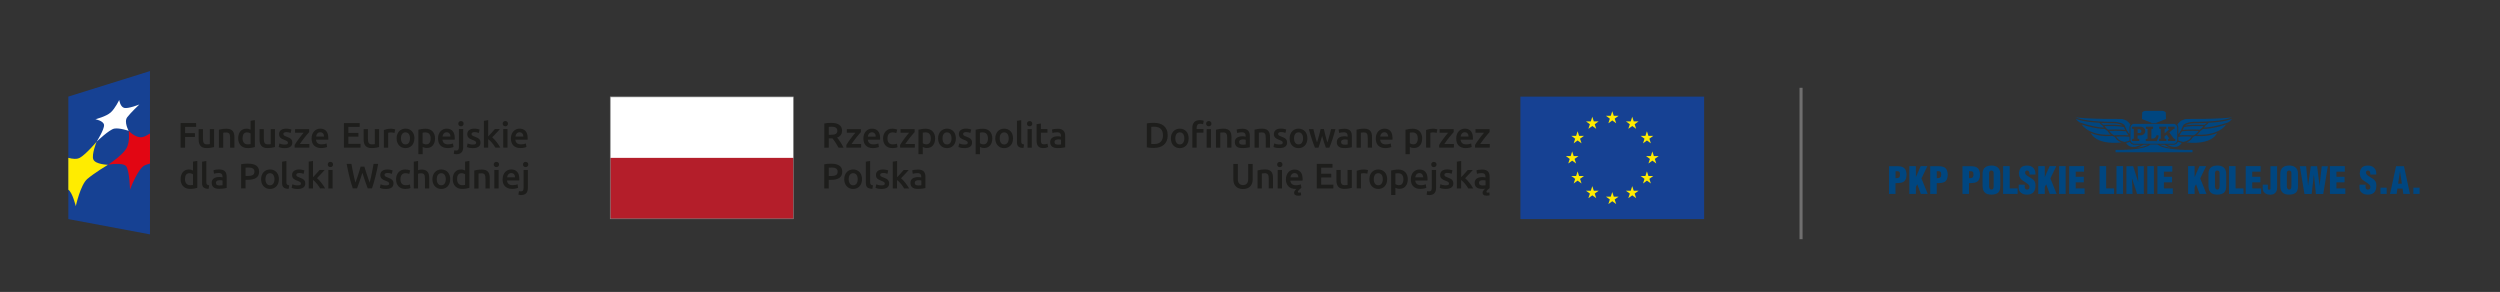 <?xml version="1.0" encoding="UTF-8"?>
<svg xmlns="http://www.w3.org/2000/svg" id="Warstwa_1" viewBox="0 0 822.05 96">
  <rect x="0" y="0" width="822.05" height="96" fill="#333333" stroke="none"/>
  <defs>
    <style>.cls-1{fill:#fff;}.cls-2{fill:#b41e2a;}.cls-3{fill:#164193;}.cls-4{fill:none;stroke:#706f6f;stroke-miterlimit:10;}.cls-5{fill:#004680;fill-rule:evenodd;}.cls-6{fill:#868686;}.cls-7{fill:#1d1d1b;}.cls-8{fill:#e20613;}.cls-9{fill:#ffec00;}</style>
  </defs>
  <path class="cls-7" d="M300.74,55.82c-.34.06-.6.12-.78.19l.17,1.14c.17-.06.39-.12.66-.16.27-.05.57-.07.9-.07.24,0,.44.03.6.09.16.06.29.15.38.26.1.11.16.24.2.39.04.15.06.3.06.47v.23c-.19-.05-.38-.08-.55-.1s-.33-.03-.49-.03c-.33,0-.65.03-.96.1-.31.07-.58.17-.81.33-.23.15-.42.35-.55.59-.14.24-.2.54-.2.89s.06.67.18.92.29.45.5.61c.21.16.47.27.78.34.3.07.64.1,1,.1.55,0,1.05-.03,1.49-.1.44-.07.77-.12.98-.17v-3.69c0-.36-.04-.69-.12-.98-.08-.3-.22-.55-.41-.76-.19-.21-.44-.37-.76-.49-.32-.12-.71-.17-1.18-.17-.39,0-.75.03-1.1.09M301.1,60.79c-.21-.13-.31-.36-.31-.69,0-.17.04-.31.12-.43.08-.11.18-.2.31-.26.13-.06.27-.1.43-.13.16-.02.32-.03.47-.03.18,0,.34.01.49.03.15.02.26.05.34.07v1.56c-.23.05-.55.07-.99.07-.36,0-.64-.06-.85-.19M294.96,52.94l-1.41.23v8.81h1.41v-2.8c.21.16.42.34.64.57s.43.46.64.7c.21.25.41.51.59.77.18.26.34.52.48.76h1.63c-.14-.26-.31-.55-.52-.86-.21-.31-.43-.62-.67-.93-.24-.31-.49-.6-.74-.88-.26-.28-.5-.51-.73-.7.43-.44.87-.9,1.3-1.36.43-.47.84-.92,1.23-1.35h-1.67c-.12.15-.27.32-.45.52-.17.2-.36.4-.55.62-.19.21-.39.43-.59.64-.2.21-.39.41-.57.6v-5.32ZM288.89,60.85c-.29-.08-.54-.16-.75-.25l-.25,1.18c.13.05.36.13.69.22.33.09.76.13,1.29.13.8,0,1.42-.15,1.85-.45.43-.3.65-.74.65-1.32,0-.27-.04-.51-.11-.7-.07-.19-.18-.37-.33-.52-.15-.15-.34-.29-.58-.41s-.52-.24-.85-.37c-.2-.07-.37-.14-.51-.2-.14-.07-.25-.13-.34-.2-.09-.07-.15-.14-.18-.21-.04-.08-.05-.17-.05-.27,0-.2.09-.35.27-.45.18-.1.41-.15.7-.15.32,0,.6.03.84.09.24.06.44.12.59.19l.26-1.14c-.16-.06-.41-.13-.73-.19-.33-.07-.67-.1-1.02-.1-.71,0-1.27.16-1.68.48-.41.32-.62.76-.62,1.32,0,.29.04.53.13.73.09.2.21.37.37.51.15.14.34.26.55.37.21.1.45.2.7.3.42.16.72.3.9.43.18.13.27.3.27.5,0,.22-.09.37-.26.46-.17.09-.44.13-.82.13s-.7-.04-1-.12M287.05,60.93c-.19-.02-.34-.06-.46-.1-.12-.04-.22-.11-.28-.19-.07-.08-.12-.18-.15-.3-.03-.12-.04-.26-.04-.43v-6.98l-1.41.23v7.01c0,.3.03.57.1.81.07.24.18.44.34.59.16.16.38.28.66.37.28.09.62.13,1.04.14l.2-1.17ZM281.64,60.38c-.26.36-.62.54-1.09.54s-.83-.18-1.09-.54c-.26-.36-.39-.84-.39-1.46s.13-1.09.39-1.44c.26-.35.62-.53,1.09-.53s.83.18,1.09.53c.26.35.39.83.39,1.44s-.13,1.1-.39,1.46M283.25,57.61c-.14-.39-.34-.73-.6-1.01-.26-.28-.56-.49-.93-.65-.36-.15-.76-.23-1.18-.23s-.82.08-1.18.23c-.36.15-.67.37-.93.65-.26.28-.46.62-.61,1.01-.14.39-.22.83-.22,1.31s.07.92.22,1.32c.14.4.34.73.6,1.01.26.28.56.5.92.65.36.16.75.23,1.19.23s.83-.08,1.19-.23c.36-.16.67-.37.93-.65.26-.28.45-.62.59-1.01.14-.4.21-.83.21-1.32s-.07-.92-.22-1.31M274.22,55.15c.25.04.46.11.64.22.18.1.32.24.42.42.1.18.15.4.15.67,0,.55-.19.93-.57,1.12-.38.2-.92.3-1.63.3h-.71v-2.75c.24-.02.55-.04.92-.04.28,0,.54.02.79.06M272.18,53.86c-.42.03-.79.08-1.14.16v7.96h1.47v-2.84h.73c.59,0,1.11-.05,1.57-.15.46-.1.85-.26,1.16-.47.32-.21.56-.49.73-.83.17-.34.25-.74.25-1.22,0-.91-.31-1.58-.94-2-.63-.43-1.52-.64-2.7-.64-.35,0-.73.01-1.15.04"></path>
  <path class="cls-7" d="M346.69,42.4c-.34.06-.6.12-.78.19l.17,1.14c.17-.06.39-.12.66-.16.27-.05.57-.07.9-.07.24,0,.44.03.6.09.16.06.29.15.38.26s.16.24.2.39c.04.15.06.3.06.47v.23c-.2-.05-.38-.08-.55-.1-.17-.02-.33-.03-.49-.03-.33,0-.65.03-.96.1-.31.07-.58.17-.81.33-.23.15-.42.35-.55.59-.14.24-.2.54-.2.89s.06.67.18.92c.12.25.29.45.5.61.21.16.47.27.78.34.3.07.64.11,1,.11.55,0,1.05-.03,1.49-.1.44-.07.77-.12.98-.17v-3.69c0-.36-.04-.69-.12-.98-.08-.3-.22-.55-.41-.76-.19-.21-.44-.37-.76-.49-.32-.12-.71-.17-1.18-.17-.39,0-.75.03-1.1.09M347.05,47.37c-.21-.13-.31-.36-.31-.69,0-.17.04-.31.12-.43.08-.11.18-.2.31-.26.13-.06.27-.1.43-.13.16-.02.32-.03.47-.03.18,0,.34.01.49.03.15.02.26.05.34.07v1.56c-.23.05-.56.07-.99.07-.36,0-.64-.06-.85-.19M340.85,46.13c0,.4.03.76.1,1.08.07.31.19.58.36.8.17.22.4.39.69.51.29.12.65.17,1.09.17.36,0,.67-.04.93-.11.26-.07.48-.15.64-.22l-.23-1.12c-.12.05-.27.1-.47.15-.2.05-.43.08-.68.08-.37,0-.64-.11-.79-.31-.15-.21-.23-.56-.23-1.05v-2.48h2.17v-1.18h-2.17v-1.84l-1.41.23v5.28ZM339.18,40.04c-.17-.16-.37-.23-.61-.23s-.45.08-.62.23c-.17.16-.26.37-.26.64s.09.47.26.63c.17.16.38.23.62.23s.44-.08.61-.23c.17-.16.26-.37.26-.63s-.09-.49-.26-.64M339.28,42.46h-1.41v6.09h1.41v-6.09ZM336.73,47.5c-.19-.02-.34-.06-.46-.1-.12-.04-.22-.11-.28-.19-.07-.08-.12-.18-.15-.3-.03-.12-.04-.26-.04-.43v-6.98l-1.41.23v7.01c0,.3.03.57.1.81.07.24.18.43.34.59.16.16.38.28.66.37.28.09.62.13,1.04.14l.2-1.16ZM331.29,46.96c-.26.36-.62.54-1.09.54s-.83-.18-1.09-.54c-.26-.36-.39-.84-.39-1.46s.13-1.09.39-1.44c.26-.35.62-.53,1.09-.53s.83.18,1.09.53c.26.35.39.83.39,1.44s-.13,1.1-.39,1.46M332.91,44.19c-.14-.39-.34-.73-.6-1.01-.26-.28-.57-.49-.93-.65-.36-.15-.76-.23-1.18-.23s-.82.08-1.18.23c-.36.15-.67.37-.93.65-.26.28-.46.62-.61,1.01-.14.39-.22.83-.22,1.31s.07.92.22,1.32c.14.4.34.73.6,1.01.26.28.56.5.92.65.36.15.75.23,1.19.23s.83-.08,1.19-.23c.36-.16.67-.37.93-.65.26-.28.45-.62.59-1.01.14-.4.21-.84.21-1.32s-.07-.92-.22-1.31M326.08,44.19c-.14-.39-.35-.73-.62-1-.27-.28-.59-.49-.97-.64-.38-.15-.81-.22-1.29-.22s-.91.04-1.33.1c-.42.07-.77.14-1.06.22v8.05h1.41v-2.37c.16.09.35.16.59.23.24.07.51.11.79.11.43,0,.81-.08,1.15-.23.34-.16.62-.37.84-.65.23-.28.4-.61.52-1,.12-.39.18-.82.18-1.28,0-.49-.07-.93-.22-1.32M324.49,46.94c-.24.35-.61.52-1.12.52-.23,0-.45-.04-.66-.11-.21-.07-.37-.15-.49-.24v-3.48c.14-.04.28-.06.43-.08.14-.01.28-.02.41-.02.63,0,1.09.17,1.37.52.28.35.43.84.43,1.47,0,.59-.12,1.06-.36,1.41M316.15,47.42c-.29-.08-.54-.16-.75-.25l-.25,1.18c.13.05.36.13.69.22.33.09.76.13,1.29.13.8,0,1.42-.15,1.85-.45.43-.3.65-.74.65-1.32,0-.27-.03-.51-.1-.7-.07-.19-.18-.37-.33-.52-.15-.15-.34-.29-.58-.41-.23-.12-.52-.24-.85-.37-.2-.07-.37-.14-.51-.2-.14-.07-.25-.13-.34-.2-.09-.07-.15-.14-.18-.22-.04-.08-.05-.17-.05-.27,0-.2.09-.35.27-.45.18-.1.41-.15.7-.15.32,0,.6.03.84.09.24.06.44.12.59.19l.26-1.14c-.16-.06-.41-.13-.73-.19-.33-.07-.67-.1-1.02-.1-.71,0-1.27.16-1.68.48-.41.32-.62.76-.62,1.32,0,.29.04.53.13.73.09.2.21.37.37.51s.34.26.55.37c.21.1.45.2.7.3.42.16.72.3.9.43.18.13.27.3.27.5,0,.22-.09.37-.26.46-.17.09-.44.13-.82.13s-.7-.04-1-.12M312.49,46.96c-.26.36-.62.54-1.09.54s-.83-.18-1.09-.54c-.26-.36-.39-.84-.39-1.46s.13-1.09.39-1.44c.26-.35.62-.53,1.09-.53s.83.18,1.09.53c.26.35.39.83.39,1.44s-.13,1.1-.39,1.46M314.11,44.19c-.14-.39-.34-.73-.6-1.01-.26-.28-.57-.49-.93-.65-.36-.15-.76-.23-1.18-.23s-.82.08-1.18.23-.67.37-.93.65c-.26.28-.46.62-.61,1.01-.14.39-.22.83-.22,1.31s.07.92.22,1.32c.14.4.34.73.6,1.01.26.28.56.5.92.65.36.15.75.23,1.19.23s.83-.08,1.19-.23c.36-.16.67-.37.93-.65.26-.28.46-.62.59-1.01.14-.4.21-.84.21-1.32s-.07-.92-.22-1.31M307.28,44.19c-.14-.39-.35-.73-.62-1-.27-.28-.59-.49-.97-.64-.38-.15-.81-.22-1.29-.22s-.91.04-1.33.1c-.42.07-.77.14-1.06.22v8.05h1.41v-2.37c.16.09.35.16.59.23.24.07.51.11.79.11.43,0,.81-.08,1.15-.23.34-.16.62-.37.84-.65.23-.28.4-.61.52-1,.12-.39.18-.82.18-1.28,0-.49-.07-.93-.22-1.32M305.7,46.94c-.24.35-.61.52-1.12.52-.23,0-.45-.04-.66-.11-.21-.07-.37-.15-.49-.24v-3.48c.14-.04.28-.06.43-.08.14-.01.28-.02.41-.02.63,0,1.09.17,1.37.52.28.35.43.84.43,1.47,0,.59-.12,1.06-.36,1.41M300.75,42.46h-4.63v1.18h2.81c-.21.25-.45.54-.72.87-.27.33-.54.69-.81,1.05-.27.37-.54.74-.79,1.1s-.47.7-.64,1.01v.87h4.85v-1.18h-3.15c.23-.36.49-.73.79-1.12.29-.39.58-.77.87-1.13.29-.36.56-.69.81-.98.25-.3.46-.52.61-.69v-.99ZM290.58,46.79c.12.39.31.73.57,1.01.25.28.57.51.95.66s.84.24,1.36.24c.33,0,.66-.03.97-.09.31-.06.55-.13.7-.21l-.2-1.16c-.17.07-.37.13-.61.17-.23.05-.47.07-.71.07-.64,0-1.1-.18-1.38-.53-.27-.35-.41-.83-.41-1.44s.14-1.12.43-1.46c.29-.35.71-.52,1.26-.52.23,0,.45.02.66.07.21.05.39.1.55.17l.3-1.15c-.51-.21-1.06-.31-1.63-.31-.47,0-.89.08-1.26.24-.37.16-.69.39-.95.68-.26.29-.46.63-.6,1.02-.14.39-.21.81-.21,1.26s.06.88.19,1.28M285.36,44.91c.02-.18.07-.35.13-.52.06-.17.15-.32.26-.45.11-.13.25-.24.41-.32.16-.08.35-.12.57-.12s.39.04.54.11c.15.07.28.17.38.3.1.13.19.28.24.45.05.17.08.36.08.55h-2.62ZM284.08,46.8c.12.38.31.72.57,1,.26.28.58.51.98.66.4.16.86.24,1.4.24.21,0,.42-.01.62-.04.2-.02.39-.05.57-.09.17-.04.33-.07.47-.12.14-.04.24-.08.32-.12l-.19-1.15c-.16.07-.39.14-.67.2-.28.06-.6.09-.94.09-.58,0-1.03-.13-1.33-.4-.31-.27-.48-.65-.52-1.14h4.02c0-.08.01-.17.02-.26,0-.1,0-.18,0-.26,0-1.03-.24-1.81-.71-2.33-.47-.52-1.12-.78-1.96-.78-.36,0-.71.07-1.05.2-.34.14-.64.34-.91.61-.26.27-.48.6-.63,1.01-.16.4-.24.87-.24,1.41,0,.46.06.88.19,1.26M283.08,42.46h-4.63v1.18h2.81c-.21.25-.45.54-.72.87-.27.33-.54.69-.81,1.05-.27.37-.54.74-.79,1.1-.26.37-.47.7-.64,1.01v.87h4.85v-1.18h-3.15c.23-.36.49-.73.79-1.12.29-.39.58-.77.87-1.13.29-.36.56-.69.81-.98.25-.3.46-.52.61-.69v-.99ZM274.17,41.73c.24.04.45.11.62.22s.31.24.4.41c.09.17.14.38.14.63,0,.26-.05.48-.14.65-.09.17-.23.31-.41.41-.18.1-.41.17-.68.21-.27.04-.59.06-.94.06h-.64v-2.61c.26-.02.55-.04.86-.04.29,0,.55.02.79.06M272.19,40.44c-.4.03-.78.08-1.14.16v7.96h1.47v-3.05h.93c.08,0,.17,0,.28-.01.15.19.31.4.48.63.17.24.34.49.52.76.17.27.35.54.52.83.17.28.33.57.48.84h1.64c-.14-.3-.3-.61-.48-.93-.18-.31-.37-.62-.56-.92-.19-.3-.38-.58-.57-.83-.19-.26-.35-.47-.5-.65,1.08-.39,1.62-1.13,1.62-2.23,0-.88-.31-1.53-.93-1.96-.62-.43-1.51-.64-2.67-.64-.32,0-.68.01-1.08.04"></path>
  <rect class="cls-1" x="200.64" y="31.85" width="60.25" height="20.14"></rect>
  <rect class="cls-2" x="200.64" y="51.91" width="60.25" height="20.06"></rect>
  <path class="cls-6" d="M260.97,31.77h-60.41v40.27h60.41V31.77ZM260.79,71.86h-60.03V31.96h60.03v39.9Z"></path>
  <path class="cls-7" d="M486.63,60.79c-.21-.13-.31-.36-.31-.69,0-.17.04-.31.12-.43.08-.11.18-.2.31-.26.13-.06.27-.1.43-.13.16-.02.32-.03.47-.03.18,0,.34.01.49.03.15.02.26.05.34.07v1.56c-.23.05-.56.07-.99.07-.36,0-.64-.06-.85-.19M486.27,55.82c-.34.06-.6.12-.78.19l.17,1.14c.17-.06.39-.12.66-.16.27-.05.57-.07.9-.07.24,0,.44.03.6.09.16.06.29.15.38.26.1.11.16.24.2.39.04.15.06.3.06.47v.23c-.2-.05-.38-.08-.55-.1-.17-.02-.33-.03-.49-.03-.33,0-.65.03-.96.1-.31.07-.58.17-.81.33-.23.15-.42.35-.55.59-.14.24-.2.53-.2.88s.06.67.18.92c.12.25.29.45.5.61s.47.27.78.34c.3.07.64.1,1,.1.18,0,.35,0,.52-.01.17,0,.33-.02.48-.04-.16.12-.29.24-.4.37-.13.14-.24.29-.33.45-.09.16-.13.33-.13.51,0,.3.11.53.32.7.21.17.56.26,1.04.26.17,0,.34-.01.52-.04.17-.03.32-.06.45-.11l-.12-.94c-.11.04-.21.06-.3.08-.09.01-.17.02-.23.02-.27,0-.41-.1-.41-.31,0-.1.03-.2.09-.29.06-.09.15-.19.26-.3.12-.13.25-.25.38-.35.13-.1.23-.19.32-.26v-3.69c0-.36-.04-.69-.12-.98-.08-.3-.22-.55-.41-.76-.19-.21-.44-.37-.76-.49-.32-.12-.71-.17-1.18-.17-.39,0-.75.03-1.1.09M480.45,52.93l-1.41.23v8.81h1.41v-2.8c.21.16.42.34.64.57s.43.46.64.7c.21.25.41.51.59.77.18.26.34.52.48.76h1.63c-.14-.26-.31-.55-.52-.86-.21-.31-.43-.62-.67-.93-.24-.31-.49-.6-.74-.88-.26-.28-.5-.51-.73-.7.43-.44.87-.9,1.3-1.36.43-.47.84-.92,1.23-1.35h-1.67c-.12.15-.27.32-.45.52-.17.2-.36.4-.55.62-.19.21-.39.43-.59.64-.2.21-.39.41-.57.6v-5.32ZM474.39,60.84c-.29-.08-.54-.16-.75-.25l-.24,1.18c.13.05.36.13.69.22.33.09.76.13,1.29.13.8,0,1.42-.15,1.85-.45s.65-.74.65-1.32c0-.27-.03-.51-.1-.7-.07-.19-.18-.37-.33-.52-.15-.15-.34-.29-.58-.41-.23-.12-.52-.24-.85-.37-.2-.07-.37-.14-.51-.2s-.25-.13-.34-.2c-.09-.07-.15-.14-.18-.22-.04-.08-.05-.17-.05-.27,0-.2.09-.35.27-.45.18-.1.41-.15.7-.15.32,0,.6.03.84.09.24.06.44.12.59.19l.26-1.14c-.16-.06-.41-.13-.73-.19-.33-.07-.67-.1-1.02-.1-.71,0-1.27.16-1.68.48-.41.32-.62.76-.62,1.32,0,.29.05.53.13.73.09.2.21.37.37.51s.34.26.55.37c.21.1.45.2.7.3.42.16.72.3.9.43.18.13.27.3.27.5,0,.22-.09.37-.26.46-.17.09-.44.13-.81.13s-.7-.04-1-.12M472.1,53.46c-.17-.16-.37-.23-.61-.23s-.45.08-.62.23c-.17.16-.26.37-.26.64s.09.47.26.63c.17.15.38.23.62.23s.44-.08.61-.23c.17-.16.26-.37.26-.63s-.09-.49-.26-.64M471.64,63.57c.38-.38.57-.97.57-1.76v-5.93h-1.41v5.91c0,.38-.07.67-.2.86-.13.19-.36.28-.69.28-.24,0-.45-.03-.62-.08l-.19,1.15c.14.05.3.09.48.11.18.02.32.03.43.03.71,0,1.25-.19,1.63-.57M465.36,58.33c.02-.18.07-.35.13-.53.06-.17.15-.32.26-.45.11-.13.25-.24.41-.32.16-.08.35-.12.57-.12s.39.04.54.11c.15.07.28.17.38.3.1.13.18.28.24.45.05.17.08.36.08.55h-2.62ZM464.08,60.22c.12.38.31.72.57,1,.26.28.58.5.98.66.4.16.86.24,1.4.24.21,0,.42-.01.62-.04.2-.02.39-.05.57-.09.17-.03.33-.07.47-.12.14-.04.24-.08.32-.12l-.19-1.15c-.16.07-.39.14-.67.2-.28.06-.6.09-.94.09-.58,0-1.03-.13-1.33-.4-.31-.27-.48-.65-.52-1.13h4.02c0-.08.01-.17.02-.26,0-.1,0-.18,0-.26,0-1.03-.23-1.81-.7-2.33-.47-.52-1.12-.78-1.96-.78-.36,0-.71.07-1.05.2-.34.14-.65.34-.91.61-.26.27-.48.6-.63,1.01-.16.4-.24.87-.24,1.41,0,.46.06.88.19,1.26M462.7,57.61c-.14-.39-.35-.73-.62-1-.27-.28-.59-.49-.97-.64-.38-.15-.81-.22-1.29-.22s-.91.04-1.33.1c-.42.07-.77.14-1.06.22v8.05h1.41v-2.37c.16.09.35.16.59.23.24.07.51.1.79.1.43,0,.81-.08,1.15-.23.34-.16.62-.37.84-.65.23-.28.4-.61.52-1,.12-.39.18-.82.18-1.28,0-.49-.07-.93-.22-1.32M461.11,60.37c-.24.35-.61.52-1.12.52-.23,0-.45-.04-.66-.11-.21-.07-.37-.15-.5-.24v-3.48c.14-.04.28-.06.43-.08.14-.01.28-.02.41-.02.63,0,1.09.17,1.37.52.28.35.43.84.43,1.47,0,.59-.12,1.06-.36,1.41M454.3,60.38c-.26.36-.62.54-1.09.54s-.83-.18-1.09-.54c-.26-.36-.39-.84-.39-1.46s.13-1.09.39-1.44c.26-.35.62-.53,1.09-.53s.83.18,1.09.53c.26.35.39.83.39,1.44s-.13,1.1-.39,1.46M455.92,57.61c-.14-.39-.34-.73-.6-1.01-.26-.28-.57-.5-.93-.65-.36-.15-.76-.23-1.18-.23s-.82.08-1.18.23c-.36.15-.67.37-.93.65-.26.28-.46.62-.6,1.01-.14.39-.22.83-.22,1.31s.07.92.22,1.32c.14.4.34.73.6,1.01.26.28.56.5.92.65.36.16.75.23,1.19.23s.83-.08,1.19-.23c.36-.16.67-.37.93-.65.26-.28.45-.62.59-1.01.14-.4.21-.83.21-1.32s-.07-.92-.22-1.31M449.83,55.96c-.07-.02-.16-.05-.28-.08-.12-.03-.24-.05-.36-.07-.12-.02-.25-.04-.37-.05-.12-.01-.23-.02-.33-.02-.5,0-.95.04-1.36.13-.41.09-.75.19-1.02.28v5.8h1.41v-4.88c.07-.02.19-.05.37-.08.17-.03.34-.05.5-.05.27,0,.51.02.72.06.21.04.37.08.48.12l.24-1.19ZM444.51,55.88h-1.41v4.93c-.09.02-.23.04-.43.06-.19.02-.37.02-.54.02-.47,0-.81-.14-1-.42-.19-.28-.28-.75-.28-1.4v-3.19h-1.41v3.41c0,.41.04.79.13,1.14.09.35.23.64.42.89.2.25.46.44.79.58.33.14.74.21,1.23.21.52,0,1-.04,1.43-.11.43-.07.79-.15,1.06-.22v-5.91ZM438.43,61.97v-1.25h-4v-2.37h3.31v-1.22h-3.31v-1.99h3.72v-1.25h-5.18v8.07h5.46ZM424.32,58.33c.02-.18.07-.35.13-.53.06-.17.15-.32.26-.45.11-.13.25-.24.41-.32.16-.08.35-.12.57-.12s.39.04.54.11c.15.07.28.17.38.3.11.13.18.28.24.45.05.17.08.36.08.55h-2.62ZM423.04,60.22c.12.38.31.72.57,1,.26.28.58.5.98.66.4.16.86.24,1.4.24h.15c.05,0,.11,0,.15-.01-.23.2-.41.41-.55.62-.14.21-.22.43-.22.65,0,.31.11.55.34.72.23.17.57.25,1.03.25.15,0,.31-.01.49-.03.18-.02.34-.06.46-.12l-.11-.94c-.2.06-.38.09-.54.09-.27,0-.41-.1-.41-.31,0-.09.04-.2.12-.31.08-.11.17-.23.29-.34.12-.12.24-.23.37-.33.13-.11.26-.2.37-.29l-.19-1.15c-.16.07-.39.14-.67.2-.28.06-.6.09-.94.09-.58,0-1.03-.13-1.33-.4-.31-.27-.48-.65-.52-1.13h4.02c0-.08.01-.17.02-.26,0-.1,0-.18,0-.26,0-1.03-.23-1.81-.7-2.33-.47-.52-1.12-.78-1.96-.78-.36,0-.71.07-1.05.2-.34.14-.64.34-.91.61-.26.27-.48.6-.63,1.01-.16.4-.24.87-.24,1.41,0,.46.06.88.19,1.26M421.44,53.46c-.17-.16-.37-.23-.61-.23s-.45.08-.62.23c-.17.16-.26.37-.26.64s.09.47.26.63c.17.15.38.23.62.23s.43-.08.61-.23c.17-.16.26-.37.26-.63s-.09-.49-.26-.64M421.54,55.88h-1.41v6.09h1.41v-6.09ZM413.5,61.97h1.41v-4.92c.09-.02.24-.04.43-.06.19-.02.38-.04.56-.04.24,0,.44.03.61.1.17.07.3.17.4.31.1.14.17.33.21.56.04.23.06.51.06.83v3.2h1.41v-3.43c0-.41-.04-.79-.12-1.14-.08-.35-.22-.64-.42-.89-.2-.25-.46-.43-.8-.57-.33-.14-.75-.2-1.25-.2-.53,0-1.01.04-1.44.1-.44.07-.79.14-1.06.22v5.9ZM410.14,61.91c.4-.16.74-.38,1-.67.26-.29.45-.62.58-1.01.13-.39.19-.81.19-1.28v-5.05h-1.48v4.91c0,.37-.04.68-.12.94-.08.26-.2.47-.35.63-.15.16-.33.28-.54.36-.21.08-.44.12-.7.12s-.49-.04-.69-.12c-.21-.08-.38-.2-.54-.36-.15-.16-.27-.37-.35-.63-.08-.26-.12-.57-.12-.94v-4.91h-1.48v5.05c0,.47.06.89.19,1.28.12.39.32.73.58,1.01.26.29.59.51.98.67.4.16.87.24,1.42.24s1.03-.08,1.43-.24"></path>
  <path class="cls-7" d="M489.8,42.46h-4.63v1.18h2.81c-.21.25-.45.54-.72.87-.27.33-.54.69-.81,1.05-.27.37-.54.74-.79,1.1s-.47.7-.64,1.01v.87h4.85v-1.18h-3.15c.23-.36.49-.73.79-1.12.29-.39.58-.77.87-1.13.29-.36.56-.69.81-.98.25-.3.46-.52.61-.69v-.99ZM480.28,44.9c.02-.18.07-.35.13-.52.06-.17.15-.32.26-.45.11-.13.25-.24.41-.32.16-.08.35-.12.57-.12s.39.04.54.11c.15.07.28.17.38.3.11.13.18.28.24.45.05.17.08.36.08.55h-2.62ZM479,46.8c.12.38.31.72.57,1,.26.28.58.51.98.66.4.16.86.24,1.4.24.21,0,.42-.01.62-.04.2-.02.39-.05.57-.09.17-.04.33-.07.47-.12.14-.04.24-.08.32-.12l-.19-1.15c-.16.07-.39.14-.67.2-.28.06-.6.09-.94.09-.58,0-1.03-.13-1.33-.4-.31-.27-.48-.65-.52-1.14h4.02c0-.08.01-.16.02-.26,0-.1,0-.18,0-.26,0-1.03-.23-1.81-.7-2.33-.47-.52-1.12-.78-1.96-.78-.36,0-.71.07-1.05.2-.34.14-.64.34-.91.61-.26.27-.48.6-.63,1.01-.16.4-.24.87-.24,1.41,0,.46.06.88.19,1.26M478,42.46h-4.63v1.18h2.81c-.21.25-.45.54-.72.87-.27.33-.54.69-.81,1.05-.27.37-.54.74-.79,1.1s-.47.7-.64,1.01v.87h4.85v-1.18h-3.15c.23-.36.49-.73.79-1.12.29-.39.58-.77.87-1.13.29-.36.56-.69.81-.98.25-.3.46-.52.61-.69v-.99ZM472.64,42.54c-.07-.02-.16-.05-.28-.08-.12-.03-.24-.05-.36-.07-.12-.02-.25-.04-.37-.05-.12-.01-.23-.02-.33-.02-.5,0-.95.05-1.36.13-.41.09-.75.19-1.02.29v5.8h1.41v-4.88c.07-.02.19-.05.37-.08.17-.03.34-.05.49-.05.27,0,.51.02.72.06.21.04.37.08.48.12l.25-1.19ZM467.43,44.19c-.14-.39-.35-.73-.62-1-.27-.28-.59-.49-.97-.64-.38-.15-.81-.22-1.29-.22s-.91.04-1.33.11c-.42.07-.77.14-1.06.22v8.05h1.41v-2.37c.16.09.35.16.59.23.24.07.51.1.79.1.43,0,.81-.08,1.15-.23.34-.16.62-.37.84-.65.23-.28.4-.61.52-1,.12-.39.18-.81.18-1.28,0-.49-.07-.93-.22-1.32M465.84,46.94c-.24.35-.61.52-1.12.52-.23,0-.45-.04-.66-.11-.21-.07-.37-.15-.49-.24v-3.48c.14-.04.28-.06.42-.07.14-.01.28-.02.41-.02.63,0,1.09.17,1.37.52.28.35.42.84.42,1.47,0,.59-.12,1.06-.36,1.41M453.84,44.9c.02-.18.07-.35.13-.52.06-.17.15-.32.26-.45.11-.13.25-.24.41-.32.16-.08.35-.12.57-.12s.39.04.54.11c.15.07.28.17.38.3.1.13.18.28.24.45.05.17.08.36.08.55h-2.62ZM452.56,46.8c.12.38.31.72.57,1,.26.28.58.51.98.66.4.16.86.24,1.4.24.21,0,.42-.01.62-.04.2-.02.39-.05.57-.09.17-.04.33-.07.47-.12.14-.04.24-.08.32-.12l-.19-1.15c-.16.07-.39.14-.67.2-.28.06-.6.09-.94.09-.58,0-1.03-.13-1.33-.4-.31-.27-.48-.65-.52-1.14h4.02c0-.08.01-.16.02-.26,0-.1,0-.18,0-.26,0-1.03-.23-1.81-.7-2.33-.47-.52-1.12-.78-1.96-.78-.36,0-.71.07-1.05.2-.34.14-.64.34-.91.61-.26.27-.48.6-.64,1.01-.16.4-.24.87-.24,1.41,0,.46.06.88.19,1.26M446.06,48.55h1.41v-4.92c.09-.01.24-.03.43-.06.19-.02.38-.03.56-.03.24,0,.44.03.61.1.17.07.3.17.4.31.1.14.17.33.21.56.04.23.06.51.06.83v3.2h1.41v-3.43c0-.41-.04-.79-.12-1.14-.08-.35-.22-.64-.42-.89-.2-.24-.46-.43-.8-.57-.33-.14-.75-.2-1.25-.2-.53,0-1.01.04-1.44.11-.43.07-.79.14-1.06.22v5.9ZM440.94,42.4c-.34.06-.6.12-.78.19l.17,1.14c.17-.06.39-.12.66-.16.27-.05.57-.07.9-.07.24,0,.44.03.6.09.16.06.29.15.38.26.1.11.17.24.2.39.04.15.06.3.06.47v.23c-.19-.05-.38-.08-.55-.1-.17-.02-.33-.03-.49-.03-.33,0-.65.03-.96.1-.31.07-.58.17-.81.33s-.42.35-.55.59c-.14.24-.2.54-.2.89s.06.67.18.92c.12.25.29.45.5.61.21.15.47.27.78.34.3.07.64.1,1,.1.55,0,1.05-.03,1.49-.1.44-.07.77-.12.99-.17v-3.69c0-.36-.04-.68-.12-.98-.08-.3-.22-.55-.41-.76-.19-.21-.44-.37-.76-.49-.32-.12-.71-.17-1.18-.17-.39,0-.75.03-1.1.09M441.3,47.37c-.21-.13-.32-.36-.32-.69,0-.17.04-.31.12-.42.08-.11.18-.2.31-.26.13-.06.27-.11.43-.13.16-.02.32-.04.47-.04.18,0,.34.01.49.04.15.02.26.05.34.07v1.56c-.22.05-.55.07-.99.07-.36,0-.64-.06-.85-.19M435.34,46.71c.21.65.42,1.26.62,1.84h1.15c.16-.36.33-.76.5-1.22.17-.46.34-.95.51-1.47.17-.52.34-1.07.51-1.64.17-.57.34-1.16.5-1.76h-1.46c-.07.33-.15.68-.25,1.05s-.19.76-.3,1.15c-.1.39-.21.78-.32,1.15-.11.37-.21.71-.32,1.02-.12-.36-.23-.73-.34-1.11-.11-.38-.22-.76-.31-1.14-.1-.38-.19-.75-.27-1.11-.09-.36-.16-.7-.23-1.02h-1.08c-.07.32-.15.66-.24,1.02-.09.36-.18.73-.29,1.11-.1.38-.21.76-.32,1.14-.11.38-.23.75-.34,1.11-.11-.31-.22-.65-.33-1.02-.11-.37-.21-.76-.32-1.15-.1-.39-.2-.78-.29-1.15-.09-.38-.17-.73-.25-1.05h-1.49c.16.6.33,1.18.5,1.76.17.57.34,1.12.51,1.64.17.52.34,1.01.51,1.47.17.46.33.87.49,1.22h1.16c.2-.58.41-1.19.61-1.84.21-.65.4-1.31.58-2,.18.68.37,1.35.59,2M428.08,46.95c-.26.36-.62.54-1.09.54s-.83-.18-1.09-.54c-.26-.36-.39-.84-.39-1.46s.13-1.09.39-1.44c.26-.35.62-.53,1.09-.53s.83.18,1.09.53c.26.35.39.83.39,1.44s-.13,1.1-.39,1.46M429.7,44.19c-.14-.39-.34-.73-.6-1.01-.26-.28-.57-.49-.93-.65-.36-.15-.76-.23-1.18-.23s-.82.08-1.18.23-.67.37-.93.65c-.26.28-.46.62-.61,1.01-.14.39-.22.83-.22,1.31s.07.92.22,1.32c.14.4.34.73.6,1.01.26.28.56.5.92.65.36.16.75.23,1.19.23s.83-.08,1.19-.23c.36-.16.67-.37.93-.65.26-.28.45-.62.59-1.01.14-.4.21-.84.21-1.32s-.07-.92-.22-1.31M419.73,47.42c-.29-.08-.54-.16-.75-.25l-.24,1.18c.13.05.36.13.69.21.33.09.76.13,1.29.13.8,0,1.42-.15,1.85-.45.43-.3.65-.74.65-1.32,0-.27-.04-.5-.1-.7-.07-.19-.18-.37-.33-.52-.15-.15-.34-.29-.58-.41s-.52-.24-.85-.37c-.2-.07-.37-.14-.51-.2-.14-.07-.25-.13-.34-.2-.09-.07-.15-.14-.18-.22-.04-.08-.05-.17-.05-.27,0-.2.09-.35.27-.45.18-.1.41-.15.7-.15.32,0,.6.03.84.09.24.06.44.12.59.19l.26-1.14c-.16-.06-.41-.13-.73-.19-.33-.07-.67-.1-1.03-.1-.71,0-1.27.16-1.68.48-.41.32-.62.76-.62,1.32,0,.29.04.53.13.73.09.2.21.37.37.51.16.14.34.26.55.37.21.1.45.2.7.3.42.16.72.3.9.43.18.13.27.3.27.5,0,.22-.09.37-.26.46-.17.09-.44.13-.82.13s-.7-.04-1-.12M412.52,48.55h1.41v-4.92c.09-.01.24-.03.43-.06.19-.02.38-.03.56-.03.24,0,.44.03.61.1.17.07.3.17.4.31.1.14.17.33.21.56.04.23.06.51.06.83v3.2h1.41v-3.43c0-.41-.04-.79-.12-1.14-.08-.35-.22-.64-.42-.89-.2-.24-.46-.43-.8-.57-.33-.14-.75-.2-1.25-.2-.53,0-1.01.04-1.44.11-.44.07-.79.14-1.06.22v5.9ZM407.41,42.4c-.34.06-.6.12-.78.19l.17,1.14c.17-.06.39-.12.66-.16s.57-.07.9-.07c.24,0,.44.03.6.09.16.06.29.15.38.26.1.11.16.24.2.39.04.15.06.3.06.47v.23c-.19-.05-.38-.08-.55-.1-.17-.02-.33-.03-.49-.03-.33,0-.65.03-.96.1-.31.07-.58.17-.81.33-.23.15-.42.35-.55.59-.14.24-.2.54-.2.89s.06.67.18.92c.12.25.29.45.5.61.21.15.47.27.77.34.3.07.64.1,1,.1.55,0,1.05-.03,1.49-.1.44-.07.77-.12.98-.17v-3.69c0-.36-.04-.68-.12-.98-.08-.3-.22-.55-.41-.76-.19-.21-.44-.37-.76-.49-.32-.12-.71-.17-1.18-.17-.39,0-.75.03-1.1.09M407.77,47.37c-.21-.13-.31-.36-.31-.69,0-.17.04-.31.12-.42.08-.11.18-.2.31-.26.13-.06.27-.11.43-.13.16-.02.32-.04.47-.04.18,0,.34.01.49.04s.26.05.34.07v1.56c-.23.05-.56.07-.99.07-.36,0-.64-.06-.85-.19M399.84,48.55h1.41v-4.92c.09-.01.24-.03.43-.06.19-.02.38-.03.56-.03.24,0,.44.03.61.1.17.07.3.17.4.31.1.14.17.33.21.56.04.23.06.51.06.83v3.2h1.41v-3.43c0-.41-.04-.79-.12-1.14-.08-.35-.22-.64-.42-.89-.2-.24-.46-.43-.8-.57-.33-.14-.75-.2-1.25-.2-.53,0-1.01.04-1.44.11-.43.07-.79.14-1.06.22v5.9ZM392.69,40.17c-.41.44-.62,1.06-.62,1.85v6.52h1.41v-4.92h2.24v-1.18h-2.24v-.41c0-.4.09-.72.26-.97.17-.25.49-.37.96-.37.18,0,.34.02.5.05.15.03.28.07.39.11l.22-1.14c-.12-.05-.28-.09-.48-.14-.21-.05-.46-.07-.75-.07-.85,0-1.48.22-1.89.66M398.09,40.03c-.17-.16-.37-.23-.61-.23s-.45.08-.62.23c-.17.16-.26.37-.26.64s.09.47.26.63c.17.16.38.23.62.23s.43-.08.61-.23c.17-.16.26-.36.26-.63s-.09-.49-.26-.64M398.19,42.46h-1.41v6.09h1.41v-6.09ZM389.04,46.95c-.26.36-.62.54-1.09.54s-.83-.18-1.09-.54c-.26-.36-.39-.84-.39-1.46s.13-1.09.39-1.44c.26-.35.62-.53,1.09-.53s.83.18,1.09.53c.26.35.39.83.39,1.44s-.13,1.1-.39,1.46M390.66,44.19c-.14-.39-.34-.73-.6-1.01-.26-.28-.56-.49-.93-.65s-.76-.23-1.18-.23-.82.08-1.18.23c-.36.15-.67.37-.93.65-.26.28-.46.62-.61,1.01-.14.39-.22.83-.22,1.31s.07.92.22,1.32c.14.4.34.73.6,1.01.26.28.56.5.92.65.36.16.75.23,1.19.23s.83-.08,1.19-.23c.36-.16.67-.37.93-.65.26-.28.45-.62.59-1.01.14-.4.21-.84.21-1.32s-.07-.92-.22-1.31M383.63,42.66c-.22-.52-.53-.94-.93-1.28-.4-.34-.88-.59-1.44-.75-.56-.16-1.18-.24-1.85-.24-.33,0-.7.01-1.12.04-.42.02-.82.08-1.19.16v7.84c.37.09.77.14,1.18.17.41.03.78.04,1.11.04.68,0,1.31-.08,1.87-.25.56-.17,1.04-.42,1.44-.77.4-.35.71-.78.93-1.29s.33-1.12.33-1.82-.11-1.33-.33-1.85M378.57,41.7c.19-.02.5-.03.93-.03.99,0,1.73.24,2.2.73.47.49.71,1.19.71,2.11s-.24,1.6-.73,2.1c-.49.5-1.22.75-2.21.75-.24,0-.43,0-.57,0-.14,0-.25,0-.34-.02v-5.64Z"></path>
  <rect class="cls-3" x="499.94" y="31.77" width="60.41" height="40.27"></rect>
  <polygon class="cls-9" points="530.15 36.57 530.64 38.08 532.23 38.08 530.94 39.02 531.44 40.54 530.15 39.6 528.86 40.54 529.35 39.02 528.06 38.08 529.65 38.08 530.15 36.57"></polygon>
  <polygon class="cls-9" points="530.15 63.14 530.64 64.66 532.23 64.66 530.94 65.59 531.44 67.11 530.15 66.17 528.86 67.11 529.35 65.59 528.06 64.66 529.65 64.66 530.15 63.14"></polygon>
  <polygon class="cls-9" points="516.96 49.79 517.46 51.31 519.05 51.31 517.76 52.25 518.25 53.76 516.96 52.82 515.67 53.76 516.17 52.25 514.88 51.31 516.47 51.31 516.96 49.79"></polygon>
  <polygon class="cls-9" points="543.33 49.79 543.82 51.31 545.42 51.31 544.13 52.25 544.62 53.76 543.33 52.82 542.04 53.76 542.53 52.25 541.24 51.31 542.84 51.31 543.33 49.79"></polygon>
  <polygon class="cls-9" points="536.71 38.39 537.2 39.91 538.8 39.91 537.51 40.85 538 42.36 536.71 41.43 535.42 42.36 535.91 40.85 534.62 39.91 536.22 39.91 536.71 38.39"></polygon>
  <polygon class="cls-9" points="523.58 38.39 524.07 39.91 525.67 39.91 524.38 40.85 524.87 42.36 523.58 41.43 522.29 42.36 522.78 40.85 521.49 39.91 523.09 39.91 523.58 38.39"></polygon>
  <polygon class="cls-9" points="536.71 61.2 537.2 62.72 538.8 62.72 537.51 63.65 538 65.17 536.71 64.23 535.42 65.17 535.91 63.65 534.62 62.72 536.22 62.72 536.71 61.2"></polygon>
  <polygon class="cls-9" points="523.58 61.2 524.07 62.72 525.67 62.72 524.38 63.65 524.87 65.17 523.58 64.23 522.29 65.17 522.78 63.65 521.49 62.72 523.09 62.72 523.58 61.2"></polygon>
  <polygon class="cls-9" points="541.54 43.16 542.04 44.67 543.63 44.67 542.34 45.61 542.84 47.13 541.54 46.19 540.26 47.13 540.75 45.61 539.46 44.67 541.05 44.67 541.54 43.16"></polygon>
  <polygon class="cls-9" points="518.75 43.16 519.24 44.67 520.84 44.67 519.55 45.61 520.04 47.13 518.75 46.19 517.46 47.13 517.95 45.61 516.66 44.67 518.26 44.67 518.75 43.16"></polygon>
  <polygon class="cls-9" points="541.54 56.36 542.04 57.87 543.63 57.87 542.34 58.81 542.84 60.33 541.54 59.39 540.26 60.33 540.75 58.81 539.46 57.87 541.05 57.87 541.54 56.36"></polygon>
  <polygon class="cls-9" points="518.75 56.36 519.24 57.87 520.84 57.87 519.55 58.81 520.04 60.33 518.75 59.39 517.46 60.33 517.95 58.81 516.66 57.87 518.26 57.87 518.75 56.36"></polygon>
  <polygon class="cls-3" points="49.32 77.07 22.47 72.04 22.47 31.76 49.32 23.37 49.32 77.07"></polygon>
  <path class="cls-9" d="M22.47,62.36v-10.46c1.35.37,2.86.54,3.85-.06,2.17-1.29,5.45-5.26,5.45-5.26,0,0-1.73,4.27-1.08,5.84.69,1.67,4.79,1.76,4.79,1.76,0,0-4.64,2.82-6.8,4.69-2.22,1.91-3.76,8.92-3.76,8.92,0,0-1.08-4.49-2.46-5.43"></path>
  <path class="cls-8" d="M49.32,43.91c-.93.58-1.84,1.05-2.53,1.18-2.16.42-4.47-2.06-4.47-2.06,0,0,.54,3.62-.81,5.86-1.43,2.35-6.02,5.3-6.02,5.3,0,0,5.08-.98,6.07.59,1.05,1.69,1.19,7.57,1.19,7.57,0,0,2.59-7.06,4.93-8.03.46-.19,1.03-.37,1.64-.55v-9.86Z"></path>
  <path class="cls-1" d="M31.77,46.59s2.59-4.07,2.44-5.51c-.15-1.37-2.85-1.87-2.85-1.87,0,0,3.52-.87,5.06-2.25,1.48-1.34,2.78-4.1,2.78-4.1,0,0,.33,2.29,1.64,2.62,1.36.34,4.99-1.13,4.99-1.13,0,0-2.87,2.71-3.99,4.2-1.18,1.54.48,4.48.48,4.48,0,0-3.04-1.06-4.75-.74-1.68.32-5.8,4.3-5.8,4.3"></path>
  <path class="cls-7" d="M59.39,48.54v-8.07h5.1v1.25h-3.63v2.06h3.23v1.25h-3.23v3.52h-1.47Z"></path>
  <path class="cls-7" d="M70.39,48.36c-.27.07-.63.14-1.06.22s-.91.11-1.43.11c-.49,0-.9-.07-1.23-.21-.33-.14-.59-.33-.79-.58-.2-.25-.34-.55-.43-.89-.09-.35-.13-.72-.13-1.14v-3.41h1.41v3.19c0,.65.1,1.12.29,1.4s.52.42,1,.42c.17,0,.35,0,.54-.02.19-.02.33-.03.43-.06v-4.93h1.41v5.91Z"></path>
  <path class="cls-7" d="M71.99,42.65c.27-.08.63-.15,1.06-.22s.92-.1,1.44-.1c.5,0,.91.07,1.25.2.33.14.6.33.8.57s.34.54.42.89c.08.35.12.72.12,1.14v3.43h-1.41v-3.2c0-.33-.02-.6-.06-.83-.04-.23-.11-.42-.21-.56-.1-.14-.23-.25-.4-.31-.17-.07-.37-.1-.61-.1-.18,0-.37.01-.56.03-.19.02-.34.04-.43.06v4.92h-1.41v-5.9Z"></path>
  <path class="cls-7" d="M83.8,48.36c-.28.09-.63.16-1.05.23-.42.07-.87.1-1.33.1s-.91-.07-1.29-.22c-.38-.15-.7-.36-.97-.64-.27-.28-.47-.61-.62-1-.14-.39-.22-.83-.22-1.32s.06-.92.18-1.31c.12-.39.3-.73.53-1.01.23-.28.52-.5.85-.65s.72-.23,1.15-.23c.3,0,.56.03.78.1.23.07.42.15.58.23v-2.92l1.41-.23v8.85ZM79.76,45.48c0,.62.15,1.11.44,1.46.3.35.7.53,1.22.53.23,0,.42,0,.58-.03.16-.02.29-.04.39-.06v-3.5c-.12-.09-.29-.17-.5-.24s-.43-.11-.66-.11c-.51,0-.89.17-1.12.52-.24.35-.36.82-.36,1.42Z"></path>
  <path class="cls-7" d="M90.41,48.36c-.27.07-.63.14-1.06.22-.44.07-.91.11-1.43.11-.49,0-.9-.07-1.23-.21-.33-.14-.59-.33-.79-.58s-.34-.55-.43-.89c-.09-.35-.13-.72-.13-1.14v-3.41h1.41v3.19c0,.65.1,1.12.29,1.4.19.28.52.42,1,.42.17,0,.35,0,.54-.02.19-.02.33-.03.43-.06v-4.93h1.41v5.91Z"></path>
  <path class="cls-7" d="M93.61,47.53c.37,0,.64-.04.82-.13.17-.09.26-.24.26-.46,0-.2-.09-.37-.27-.5-.18-.13-.48-.28-.9-.43-.26-.09-.49-.19-.7-.3-.21-.1-.4-.23-.55-.37-.16-.14-.28-.31-.37-.51-.09-.2-.13-.44-.13-.73,0-.56.21-1,.62-1.32s.97-.48,1.68-.48c.36,0,.7.03,1.03.1.33.07.57.13.73.19l-.26,1.14c-.16-.07-.35-.13-.59-.19-.24-.06-.52-.09-.84-.09-.29,0-.52.05-.7.15-.18.1-.27.25-.27.45,0,.1.02.19.05.27.03.08.09.15.18.22.09.07.2.13.34.2.14.07.31.13.51.2.33.12.62.25.85.37.23.12.43.26.58.41.15.15.26.32.33.52.07.19.1.43.1.7,0,.58-.22,1.02-.65,1.32-.43.3-1.05.45-1.85.45-.54,0-.97-.04-1.29-.13-.33-.09-.56-.16-.69-.22l.24-1.18c.21.09.46.17.75.24.29.08.62.12,1,.12Z"></path>
  <path class="cls-7" d="M101.66,43.44c-.16.16-.36.39-.61.69-.25.3-.52.62-.81.98-.29.36-.58.74-.87,1.13s-.55.77-.79,1.12h3.15v1.18h-4.85v-.87c.17-.31.38-.65.64-1.01.26-.36.52-.73.79-1.1.27-.37.54-.72.81-1.05.27-.33.51-.63.72-.87h-2.81v-1.18h4.63v.99Z"></path>
  <path class="cls-7" d="M102.46,45.53c0-.54.08-1.01.24-1.41.16-.4.37-.74.64-1.01.26-.27.57-.47.91-.61s.69-.2,1.05-.2c.84,0,1.49.26,1.96.78.47.52.7,1.3.7,2.33,0,.08,0,.17,0,.26,0,.1,0,.18-.02.26h-4.02c.04.49.21.87.52,1.14.31.27.75.4,1.33.4.34,0,.65-.03.94-.09s.51-.13.67-.2l.19,1.15c-.08.04-.18.08-.32.12-.14.04-.29.08-.47.12s-.36.06-.57.09-.41.03-.62.03c-.54,0-1-.08-1.4-.24-.4-.16-.72-.38-.98-.66-.26-.28-.45-.62-.57-1-.12-.38-.19-.81-.19-1.26ZM106.55,44.9c0-.19-.03-.38-.08-.55-.05-.17-.13-.33-.24-.45s-.23-.23-.38-.3c-.15-.07-.33-.11-.54-.11s-.41.04-.57.12c-.16.08-.3.19-.41.32-.11.13-.2.28-.26.45-.06.17-.1.35-.13.52h2.62Z"></path>
  <path class="cls-7" d="M113.09,48.54v-8.07h5.18v1.25h-3.72v1.99h3.31v1.22h-3.31v2.37h4v1.25h-5.46Z"></path>
  <path class="cls-7" d="M124.64,48.36c-.27.07-.63.14-1.06.22-.44.07-.91.11-1.43.11-.49,0-.9-.07-1.23-.21-.33-.14-.59-.33-.79-.58s-.34-.55-.43-.89c-.09-.35-.13-.72-.13-1.14v-3.41h1.41v3.19c0,.65.1,1.12.29,1.4.19.28.52.42,1,.42.17,0,.35,0,.54-.02.19-.02.33-.03.43-.06v-4.93h1.41v5.91Z"></path>
  <path class="cls-7" d="M129.71,43.72c-.12-.04-.28-.08-.48-.12-.21-.04-.44-.06-.72-.06-.16,0-.32.02-.5.05-.17.03-.3.06-.37.08v4.88h-1.41v-5.8c.27-.1.61-.2,1.02-.29.41-.09.86-.13,1.36-.13.09,0,.2,0,.33.02.12.01.25.03.37.05s.24.04.36.07c.12.03.21.05.28.08l-.24,1.19Z"></path>
  <path class="cls-7" d="M136.26,45.49c0,.48-.07.92-.21,1.32-.14.4-.34.73-.59,1.01-.26.28-.57.5-.93.65-.36.16-.76.23-1.19.23s-.83-.08-1.19-.23c-.36-.16-.66-.37-.92-.65-.26-.28-.46-.62-.6-1.01s-.22-.83-.22-1.32.07-.92.22-1.31c.14-.39.35-.73.61-1.01.26-.28.57-.5.93-.65.36-.15.75-.23,1.18-.23s.82.08,1.18.23.67.37.93.65c.26.28.46.62.6,1.01.14.39.22.83.22,1.31ZM134.81,45.49c0-.61-.13-1.09-.39-1.44-.26-.35-.62-.53-1.09-.53s-.83.18-1.09.53c-.26.35-.39.83-.39,1.44s.13,1.1.39,1.46c.26.36.62.54,1.09.54s.83-.18,1.09-.54c.26-.36.39-.84.39-1.46Z"></path>
  <path class="cls-7" d="M143.05,45.5c0,.47-.06.89-.18,1.28-.12.39-.29.72-.52,1s-.51.5-.84.65c-.34.16-.72.23-1.15.23-.29,0-.55-.03-.79-.1-.24-.07-.44-.15-.59-.23v2.37h-1.41v-8.05c.29-.08.64-.15,1.06-.22s.86-.1,1.33-.1.91.07,1.29.22.7.36.97.64c.27.28.47.61.62,1,.14.39.22.83.22,1.32ZM141.6,45.53c0-.63-.14-1.12-.43-1.47-.28-.35-.74-.52-1.37-.52-.13,0-.27,0-.41.02-.14.01-.29.04-.43.08v3.48c.12.09.29.17.5.24.21.07.43.11.66.11.51,0,.89-.17,1.12-.52.24-.35.36-.82.36-1.41Z"></path>
  <path class="cls-7" d="M144.03,45.53c0-.54.08-1.01.24-1.41.16-.4.37-.74.64-1.01.26-.27.57-.47.91-.61.34-.14.69-.2,1.05-.2.84,0,1.49.26,1.96.78.47.52.7,1.3.7,2.33,0,.08,0,.17,0,.26,0,.1-.01.18-.02.26h-4.02c.04.49.21.87.52,1.14s.75.4,1.33.4c.34,0,.65-.03.94-.09s.51-.13.67-.2l.19,1.15c-.08.04-.18.08-.32.12-.14.04-.29.08-.47.12-.17.03-.36.06-.56.09-.2.02-.41.03-.62.03-.54,0-1-.08-1.4-.24-.4-.16-.72-.38-.98-.66-.26-.28-.45-.62-.57-1-.12-.38-.19-.81-.19-1.26ZM148.12,44.9c0-.19-.03-.38-.08-.55-.05-.17-.13-.33-.24-.45-.1-.13-.23-.23-.38-.3-.15-.07-.33-.11-.54-.11s-.41.04-.57.12-.3.19-.41.32c-.11.13-.2.28-.26.45-.06.17-.1.35-.13.52h2.62Z"></path>
  <path class="cls-7" d="M150.11,50.71c-.1,0-.24,0-.43-.03-.18-.02-.34-.06-.48-.11l.19-1.15c.17.05.38.08.62.08.33,0,.56-.1.69-.29.13-.19.2-.48.2-.86v-5.91h1.41v5.93c0,.79-.19,1.38-.56,1.76-.38.38-.92.57-1.63.57ZM152.45,40.67c0,.26-.09.47-.26.63-.17.16-.37.23-.61.23s-.45-.08-.62-.23c-.17-.16-.26-.36-.26-.63s.09-.49.26-.64c.17-.16.38-.23.62-.23s.43.08.61.23c.17.16.26.37.26.64Z"></path>
  <path class="cls-7" d="M155.49,47.53c.37,0,.64-.04.82-.13.17-.09.26-.24.26-.46,0-.2-.09-.37-.27-.5-.18-.13-.48-.28-.9-.43-.26-.09-.49-.19-.7-.3-.21-.1-.4-.23-.55-.37-.16-.14-.28-.31-.37-.51-.09-.2-.13-.44-.13-.73,0-.56.21-1,.62-1.32s.97-.48,1.68-.48c.36,0,.7.03,1.03.1.33.07.57.13.73.19l-.26,1.14c-.16-.07-.35-.13-.59-.19-.24-.06-.52-.09-.84-.09-.29,0-.52.05-.7.15-.18.1-.27.25-.27.45,0,.1.02.19.05.27.04.08.1.15.18.22.09.07.2.13.34.2.14.07.31.13.51.2.33.12.62.25.85.37.23.12.43.26.58.41.15.15.26.32.33.52.07.19.1.43.1.7,0,.58-.22,1.02-.65,1.32-.43.3-1.05.45-1.85.45-.54,0-.97-.04-1.29-.13-.33-.09-.56-.16-.69-.22l.24-1.18c.21.09.46.17.75.24.29.08.62.12,1,.12Z"></path>
  <path class="cls-7" d="M160.55,44.83c.18-.19.37-.39.57-.6.2-.21.4-.43.59-.64.19-.21.38-.42.55-.62.17-.2.32-.37.45-.52h1.67c-.39.43-.8.89-1.23,1.35s-.86.92-1.3,1.36c.23.19.48.43.73.7s.5.57.74.88c.24.31.46.62.67.93.21.31.38.6.52.86h-1.63c-.14-.24-.3-.49-.48-.76-.18-.26-.38-.52-.59-.77-.21-.25-.42-.48-.64-.7s-.43-.41-.64-.56v2.8h-1.41v-8.81l1.41-.23v5.32Z"></path>
  <path class="cls-7" d="M167.04,40.67c0,.26-.09.47-.26.63-.17.16-.37.23-.61.23s-.45-.08-.62-.23c-.17-.16-.26-.36-.26-.63s.09-.49.26-.64c.17-.16.38-.23.62-.23s.43.08.61.23c.17.16.26.37.26.64ZM166.88,48.54h-1.41v-6.09h1.41v6.09Z"></path>
  <path class="cls-7" d="M168,45.53c0-.54.08-1.01.24-1.41.16-.4.37-.74.64-1.01.26-.27.57-.47.91-.61s.69-.2,1.05-.2c.84,0,1.49.26,1.96.78.47.52.7,1.3.7,2.33,0,.08,0,.17,0,.26,0,.1,0,.18-.02.26h-4.02c.04.49.21.87.52,1.14.31.27.75.4,1.33.4.34,0,.65-.03.94-.09s.51-.13.67-.2l.19,1.15c-.08.04-.18.08-.32.12-.14.04-.29.08-.47.12s-.36.06-.57.09-.41.03-.62.03c-.54,0-1-.08-1.4-.24-.4-.16-.72-.38-.98-.66-.26-.28-.45-.62-.57-1-.12-.38-.19-.81-.19-1.26ZM172.09,44.9c0-.19-.03-.38-.08-.55-.05-.17-.13-.33-.24-.45s-.23-.23-.38-.3c-.15-.07-.33-.11-.54-.11s-.41.04-.57.12c-.16.08-.3.19-.41.32-.11.13-.2.28-.26.45-.06.17-.1.35-.13.52h2.62Z"></path>
  <path class="cls-7" d="M64.87,61.78c-.28.09-.63.16-1.05.23-.42.07-.87.1-1.33.1s-.91-.07-1.29-.22c-.38-.15-.7-.36-.97-.64-.27-.28-.47-.61-.62-1-.14-.39-.22-.83-.22-1.32s.06-.92.18-1.31c.12-.39.3-.73.53-1.01.23-.28.52-.5.85-.65s.72-.23,1.15-.23c.3,0,.56.03.78.1.23.07.42.15.58.23v-2.92l1.41-.23v8.85ZM60.83,58.9c0,.62.15,1.11.44,1.46.3.35.7.53,1.22.53.23,0,.42,0,.58-.03.16-.02.29-.04.39-.06v-3.5c-.12-.09-.29-.17-.5-.24s-.43-.11-.66-.11c-.51,0-.89.17-1.12.52-.24.35-.36.82-.36,1.42Z"></path>
  <path class="cls-7" d="M68.58,62.09c-.42,0-.77-.05-1.04-.14-.28-.09-.5-.21-.66-.37-.16-.16-.28-.36-.34-.59-.07-.24-.1-.51-.1-.81v-7.01l1.41-.23v6.98c0,.17.01.31.04.43.03.12.08.22.15.3.07.08.16.14.29.19.12.04.27.08.46.1l-.2,1.17Z"></path>
  <path class="cls-7" d="M72.06,55.72c.47,0,.86.06,1.18.17.32.12.57.28.76.49.19.21.33.46.41.76.08.3.12.63.12.98v3.69c-.22.05-.55.1-.98.17-.44.07-.93.1-1.49.1-.37,0-.7-.03-1-.1-.3-.07-.56-.18-.77-.34-.21-.16-.38-.36-.5-.61-.12-.25-.18-.56-.18-.92s.07-.64.2-.89c.14-.24.32-.44.55-.59s.5-.26.81-.33c.31-.07.63-.1.96-.1.16,0,.32,0,.49.03.17.02.35.05.55.1v-.23c0-.16-.02-.32-.06-.47-.04-.15-.11-.28-.2-.39-.1-.11-.23-.2-.38-.26-.16-.06-.36-.09-.6-.09-.33,0-.63.02-.9.07-.27.05-.49.1-.66.16l-.17-1.14c.18-.06.44-.12.78-.19.34-.06.71-.09,1.1-.09ZM72.18,60.98c.43,0,.76-.02.99-.07v-1.56c-.08-.02-.19-.05-.34-.07-.15-.02-.31-.03-.49-.03-.16,0-.31.01-.47.03-.16.02-.3.07-.43.13-.13.06-.23.15-.31.26-.08.11-.12.25-.12.43,0,.33.1.56.31.69.21.13.49.19.85.19Z"></path>
  <path class="cls-7" d="M81.56,53.81c1.17,0,2.07.21,2.7.64.62.43.94,1.1.94,2,0,.47-.08.88-.25,1.22s-.41.61-.73.83c-.32.21-.71.37-1.17.47-.46.1-.98.15-1.57.15h-.73v2.84h-1.47v-7.96c.34-.08.72-.13,1.14-.16.42-.03.8-.04,1.15-.04ZM81.67,55.08c-.37,0-.68.01-.92.03v2.75h.71c.71,0,1.25-.1,1.63-.3.38-.2.57-.57.57-1.12,0-.26-.05-.49-.15-.66-.1-.18-.24-.32-.42-.42-.18-.1-.39-.17-.64-.22-.24-.04-.51-.06-.79-.06Z"></path>
  <path class="cls-7" d="M91.7,58.92c0,.48-.07.92-.21,1.32-.14.4-.34.73-.59,1.01-.26.28-.57.5-.93.65-.36.16-.76.23-1.19.23s-.83-.08-1.19-.23c-.36-.16-.66-.37-.92-.65-.26-.28-.46-.62-.6-1.01s-.22-.83-.22-1.32.07-.92.22-1.31c.14-.39.35-.73.61-1.01.26-.28.57-.5.93-.65.36-.15.75-.23,1.18-.23s.82.08,1.18.23.67.37.93.65c.26.28.46.62.6,1.01.14.39.22.83.22,1.31ZM90.25,58.92c0-.61-.13-1.09-.39-1.44-.26-.35-.62-.53-1.09-.53s-.83.18-1.09.53c-.26.35-.39.83-.39,1.44s.13,1.1.39,1.46c.26.36.62.54,1.09.54s.83-.18,1.09-.54.39-.84.39-1.46Z"></path>
  <path class="cls-7" d="M94.9,62.09c-.42,0-.77-.05-1.04-.14-.28-.09-.5-.21-.66-.37-.16-.16-.28-.36-.34-.59-.07-.24-.1-.51-.1-.81v-7.01l1.41-.23v6.98c0,.17.01.31.04.43.03.12.08.22.15.3.07.08.17.14.29.19.12.04.27.08.46.1l-.2,1.17Z"></path>
  <path class="cls-7" d="M97.88,60.96c.37,0,.64-.04.82-.13.17-.09.26-.24.26-.46,0-.2-.09-.37-.27-.5-.18-.13-.48-.28-.9-.43-.26-.09-.49-.19-.7-.3-.21-.1-.4-.23-.55-.37-.16-.14-.28-.31-.37-.51-.09-.2-.13-.44-.13-.73,0-.56.21-1,.62-1.32s.97-.48,1.68-.48c.36,0,.7.03,1.02.1.33.07.57.13.73.19l-.26,1.14c-.16-.07-.35-.13-.59-.19-.24-.06-.52-.09-.84-.09-.29,0-.52.05-.7.15-.18.1-.27.25-.27.45,0,.1.02.19.05.27.04.08.1.15.18.22.09.07.2.13.34.2.14.07.31.13.51.2.33.12.62.25.85.37.23.12.43.26.58.41.15.15.26.32.33.52.07.19.1.43.1.7,0,.58-.22,1.02-.65,1.32-.43.3-1.05.45-1.85.45-.54,0-.97-.04-1.29-.13-.33-.09-.56-.16-.69-.22l.24-1.18c.21.09.46.17.75.24.29.08.62.12,1,.12Z"></path>
  <path class="cls-7" d="M102.94,58.25c.18-.19.37-.39.57-.6.2-.21.4-.43.59-.64.19-.21.38-.42.55-.62.17-.2.32-.37.45-.52h1.67c-.39.43-.8.89-1.23,1.35-.43.47-.86.92-1.3,1.36.23.19.48.43.73.7s.5.57.74.88c.24.31.46.62.67.93.21.31.38.6.52.86h-1.63c-.14-.24-.3-.49-.48-.76-.18-.26-.38-.52-.59-.77-.21-.25-.42-.48-.64-.7s-.43-.41-.64-.56v2.8h-1.41v-8.81l1.41-.23v5.32Z"></path>
  <path class="cls-7" d="M109.52,54.09c0,.26-.09.47-.26.63-.17.16-.37.23-.61.23s-.45-.08-.62-.23c-.17-.16-.26-.36-.26-.63s.09-.49.26-.64.38-.23.62-.23.44.08.61.23.26.37.26.64ZM109.37,61.97h-1.41v-6.09h1.41v6.09Z"></path>
  <path class="cls-7" d="M119.82,54.8c.12.42.26.86.4,1.31.14.45.29.91.44,1.36.15.45.3.9.45,1.34.15.44.3.85.44,1.24.12-.42.23-.88.34-1.37s.22-1.01.33-1.54.22-1.07.32-1.63c.1-.55.2-1.09.3-1.63h1.51c-.27,1.46-.57,2.86-.91,4.21s-.71,2.63-1.12,3.86h-1.41c-.6-1.57-1.18-3.28-1.75-5.14-.29.94-.58,1.83-.87,2.68s-.59,1.67-.89,2.46h-1.4c-.42-1.23-.79-2.51-1.12-3.86s-.63-2.75-.9-4.21h1.57c.09.53.19,1.07.3,1.62.1.55.21,1.09.33,1.63.11.53.23,1.05.34,1.54s.23.96.35,1.37c.15-.4.3-.81.45-1.25.15-.44.3-.89.45-1.34.15-.45.29-.91.43-1.36.14-.45.26-.89.38-1.3h1.26Z"></path>
  <path class="cls-7" d="M126.89,60.96c.37,0,.64-.04.82-.13.17-.09.26-.24.26-.46,0-.2-.09-.37-.27-.5-.18-.13-.48-.28-.9-.43-.26-.09-.49-.19-.7-.3-.21-.1-.4-.23-.55-.37-.16-.14-.28-.31-.37-.51-.09-.2-.13-.44-.13-.73,0-.56.21-1,.62-1.32s.97-.48,1.68-.48c.36,0,.7.03,1.02.1.33.07.57.13.73.19l-.26,1.14c-.16-.07-.35-.13-.59-.19-.24-.06-.52-.09-.84-.09-.29,0-.52.05-.7.15-.18.1-.27.25-.27.45,0,.1.02.19.05.27.04.08.1.15.18.22.09.07.2.13.34.2.14.07.31.13.51.2.33.12.62.25.85.37.23.12.43.26.58.41.15.15.26.32.33.52.07.19.1.43.1.7,0,.58-.22,1.02-.65,1.32-.43.3-1.05.45-1.85.45-.54,0-.97-.04-1.29-.13-.33-.09-.56-.16-.69-.22l.24-1.18c.21.09.46.17.75.24.29.08.62.12,1,.12Z"></path>
  <path class="cls-7" d="M130.23,58.93c0-.45.07-.87.21-1.26.14-.39.34-.73.6-1.02.26-.29.58-.51.95-.68s.79-.24,1.26-.24c.57,0,1.12.1,1.63.31l-.3,1.15c-.16-.07-.35-.13-.55-.17-.21-.05-.43-.07-.66-.07-.55,0-.97.17-1.26.52-.29.35-.43.83-.43,1.46s.14,1.09.41,1.44.73.53,1.38.53c.24,0,.48-.02.71-.07.23-.05.44-.1.61-.17l.2,1.17c-.16.08-.39.15-.7.21-.31.06-.64.09-.97.09-.52,0-.97-.08-1.36-.24-.38-.16-.7-.38-.96-.66-.25-.28-.44-.62-.57-1.01-.12-.39-.19-.82-.19-1.28Z"></path>
  <path class="cls-7" d="M136.06,61.97v-8.81l1.41-.23v3.02c.15-.05.34-.1.54-.14s.41-.06.61-.06c.49,0,.89.07,1.22.2.32.14.58.33.77.57s.33.54.41.88c.08.34.12.72.12,1.14v3.43h-1.41v-3.2c0-.33-.02-.6-.06-.83-.04-.23-.11-.42-.21-.56-.1-.14-.23-.25-.39-.31-.16-.07-.37-.1-.61-.1-.19,0-.38.02-.57.06-.19.04-.34.07-.43.1v4.85h-1.41Z"></path>
  <path class="cls-7" d="M148.03,58.92c0,.48-.07.92-.21,1.32-.14.4-.34.73-.59,1.01-.26.28-.57.5-.93.65-.36.16-.76.23-1.19.23s-.83-.08-1.19-.23c-.36-.16-.66-.37-.92-.65-.26-.28-.46-.62-.6-1.01s-.22-.83-.22-1.32.07-.92.22-1.31c.14-.39.35-.73.61-1.01.26-.28.57-.5.93-.65.36-.15.75-.23,1.18-.23s.82.08,1.18.23.67.37.93.65c.26.28.46.62.6,1.01.14.39.22.83.22,1.31ZM146.58,58.92c0-.61-.13-1.09-.39-1.44-.26-.35-.62-.53-1.09-.53s-.83.18-1.09.53c-.26.35-.39.83-.39,1.44s.13,1.1.39,1.46c.26.36.62.54,1.09.54s.83-.18,1.09-.54.39-.84.39-1.46Z"></path>
  <path class="cls-7" d="M154.34,61.78c-.28.09-.63.16-1.05.23-.42.07-.87.1-1.33.1s-.91-.07-1.29-.22c-.38-.15-.7-.36-.97-.64-.27-.28-.47-.61-.62-1-.14-.39-.22-.83-.22-1.32s.06-.92.18-1.31c.12-.39.3-.73.53-1.01s.52-.5.85-.65c.33-.15.72-.23,1.15-.23.3,0,.56.03.78.1s.42.15.58.23v-2.92l1.41-.23v8.85ZM150.3,58.9c0,.62.15,1.11.44,1.46s.7.53,1.22.53c.23,0,.42,0,.58-.03.16-.02.29-.04.39-.06v-3.5c-.12-.09-.29-.17-.5-.24s-.43-.11-.66-.11c-.51,0-.89.17-1.12.52-.24.35-.36.82-.36,1.42Z"></path>
  <path class="cls-7" d="M155.95,56.07c.27-.08.62-.15,1.06-.22.43-.07.92-.1,1.44-.1.5,0,.91.07,1.25.2.33.14.6.33.8.57.2.24.34.54.42.89.08.35.12.72.12,1.14v3.43h-1.41v-3.2c0-.33-.02-.6-.06-.83-.04-.23-.11-.42-.21-.56-.1-.14-.23-.25-.4-.31-.17-.07-.37-.1-.61-.1-.18,0-.37.01-.56.03-.19.02-.34.04-.43.06v4.92h-1.41v-5.9Z"></path>
  <path class="cls-7" d="M164.1,54.09c0,.26-.09.47-.26.63-.17.16-.37.23-.61.23s-.45-.08-.62-.23c-.17-.16-.26-.36-.26-.63s.09-.49.26-.64.38-.23.62-.23.44.08.61.23.26.37.26.64ZM163.95,61.97h-1.41v-6.09h1.41v6.09Z"></path>
  <path class="cls-7" d="M165.27,58.95c0-.54.08-1.01.24-1.41.16-.4.37-.74.63-1.01.26-.27.57-.47.91-.61s.69-.2,1.05-.2c.84,0,1.49.26,1.96.78.47.52.7,1.3.7,2.33,0,.08,0,.17,0,.26,0,.1,0,.18-.02.26h-4.02c.04.49.21.87.52,1.14.31.27.75.4,1.33.4.34,0,.65-.03.94-.09s.51-.13.67-.2l.19,1.15c-.08.04-.19.08-.32.12-.14.04-.29.08-.47.12s-.36.06-.57.09c-.2.02-.41.03-.62.03-.54,0-1-.08-1.4-.24-.4-.16-.72-.38-.98-.66-.26-.28-.45-.62-.57-1-.12-.38-.19-.81-.19-1.26ZM169.36,58.32c0-.19-.03-.38-.08-.55-.05-.17-.13-.33-.24-.45-.1-.13-.23-.23-.38-.3-.15-.07-.33-.11-.54-.11s-.41.04-.57.12c-.16.08-.3.19-.41.32-.11.13-.2.28-.26.45s-.1.35-.13.52h2.62Z"></path>
  <path class="cls-7" d="M171.37,64.14c-.1,0-.24,0-.43-.03-.18-.02-.34-.06-.48-.11l.19-1.15c.17.05.38.08.62.08.33,0,.56-.1.69-.29.13-.19.2-.48.2-.86v-5.91h1.41v5.93c0,.79-.19,1.38-.57,1.76-.38.38-.92.57-1.63.57ZM173.71,54.09c0,.26-.09.47-.26.63-.17.16-.37.23-.61.23s-.45-.08-.62-.23c-.17-.16-.26-.36-.26-.63s.09-.49.26-.64c.17-.16.38-.23.62-.23s.43.08.61.23c.17.16.26.37.26.64Z"></path>
  <path class="cls-5" d="M621.15,63.77v-9.12h2.61c.88,0,1.55.12,1.99.36.77.42,1.16,1.23,1.16,2.43s-.38,2.04-1.16,2.43c-.46.24-1.28.35-2.47.35v3.54h-2.14ZM623.29,58.59h.09c.62,0,1.02-.12,1.2-.37.12-.16.18-.46.18-.92,0-.43-.1-.71-.3-.86-.13-.1-.34-.15-.63-.15h-.53v2.3h0ZM627.83,63.77v-9.14h2.14v3.66l1.59-3.66h2.2l-1.95,4.04,2.07,5.11h-2.26l-1.18-3.19-.47.92v2.26h-2.14ZM634.7,63.77v-9.12h2.61c.88,0,1.55.12,1.99.36.77.42,1.15,1.23,1.15,2.43s-.38,2.04-1.15,2.43c-.46.24-1.28.35-2.47.35v3.54h-2.14ZM636.84,58.59h.09c.62,0,1.02-.12,1.2-.37.12-.16.18-.46.18-.92,0-.43-.1-.71-.3-.86-.13-.1-.34-.15-.63-.15h-.53v2.3h0ZM645.31,63.77v-9.12h2.61c.88,0,1.55.12,1.99.36.77.42,1.15,1.23,1.15,2.43s-.38,2.04-1.15,2.43c-.46.24-1.28.35-2.47.35v3.54h-2.14ZM647.45,58.59h.09c.62,0,1.02-.12,1.2-.37.12-.16.18-.46.18-.92,0-.43-.1-.71-.3-.86-.13-.1-.34-.15-.63-.15h-.53v2.3h0ZM651.91,61.15v-4.01c0-.98.3-1.7.91-2.15.49-.37,1.17-.56,2.03-.56s1.5.2,2.01.6c.58.46.88,1.17.88,2.12v4.01c0,.96-.21,1.66-.64,2.1-.47.49-1.24.73-2.31.73s-1.78-.27-2.25-.8c-.41-.47-.62-1.15-.62-2.03h0ZM654.05,56.95v4.23c0,.33.07.61.19.83.13.22.32.33.58.33.27,0,.47-.1.58-.32s.16-.53.16-.95v-4.13c0-.32-.07-.54-.22-.67-.14-.13-.33-.2-.56-.2-.21,0-.37.07-.5.19-.13.13-.21.36-.24.68h0ZM658.66,63.77v-9.14h2.16v7.32h2.61v1.82h-4.78ZM663.79,60.73h1.97v.72c0,.29.07.52.23.67.15.15.33.23.55.23.54,0,.81-.31.81-.92,0-.4-.3-.79-.9-1.17-.97-.62-1.52-1-1.68-1.14-.6-.57-.9-1.26-.9-2.09v-.23c.09-.79.35-1.38.77-1.77.42-.39,1.04-.59,1.86-.59s1.45.21,1.94.63c.57.49.86,1.2.86,2.13v.19h-1.95c0-.48-.07-.82-.2-1.02-.13-.2-.33-.3-.58-.3-.18,0-.32.04-.42.11-.16.11-.25.31-.27.58,0,.39.29.77.88,1.13,1.07.66,1.62,1.01,1.65,1.05.59.49.89,1.09.89,1.79v.39c0,1.02-.27,1.77-.81,2.25-.46.41-1.12.62-1.98.62-.74,0-1.37-.18-1.87-.53-.57-.41-.85-.97-.85-1.7v-1.02h0ZM670.22,63.77v-9.14h2.14v3.66l1.59-3.66h2.2l-1.95,4.04,2.07,5.11h-2.26l-1.18-3.19-.47.92v2.26h-2.14ZM677.07,63.77v-9.14h2.16v9.14h-2.16ZM680.39,63.77v-9.14h4.89v1.82h-2.75v1.69h2.67v1.82h-2.67v1.98h2.92v1.82h-5.06ZM690.38,63.77v-9.14h2.16v7.32h2.61v1.82h-4.78ZM695.94,63.77v-9.14h2.16v9.14h-2.16ZM699.21,63.77v-9.12h2.21l1.63,5.11h.05l-.21-5.11h2.04v9.12h-2.21l-1.67-5.11-.02.02.19,5.08h-2.02ZM706.08,63.77v-9.14h2.16v9.14h-2.16ZM709.4,63.77v-9.14h4.89v1.82h-2.75v1.69h2.67v1.82h-2.67v1.98h2.92v1.82h-5.06ZM719.49,63.77v-9.14h2.14v3.66l1.59-3.66h2.2l-1.95,4.04,2.07,5.11h-2.26l-1.18-3.19-.47.92v2.26h-2.14ZM726.19,61.15v-4.01c0-.98.3-1.7.91-2.15.49-.37,1.17-.56,2.03-.56s1.5.2,2.01.6c.58.46.88,1.17.88,2.12v4.01c0,.96-.21,1.66-.64,2.1-.47.49-1.24.73-2.31.73s-1.78-.27-2.25-.8c-.41-.47-.62-1.15-.62-2.03h0ZM728.33,56.95v4.23c0,.33.07.61.19.83.13.22.32.33.58.33.28,0,.47-.1.58-.32.11-.21.16-.53.16-.95v-4.13c0-.32-.07-.54-.22-.67-.14-.13-.33-.2-.56-.2-.21,0-.37.07-.5.19-.13.13-.21.36-.24.68h0ZM732.94,63.77v-9.14h2.16v7.32h2.61v1.82h-4.78ZM738.44,63.77v-9.14h4.89v1.82h-2.75v1.69h2.67v1.82h-2.67v1.98h2.92v1.82h-5.06ZM746.59,54.65h2.16v7.12c0,.66-.19,1.2-.57,1.62-.38.41-.9.62-1.57.62-.85,0-1.5-.19-1.93-.58-.44-.39-.66-.95-.66-1.68v-1.02h1.7v1.35c0,.13.04.21.11.24.07.03.18.05.33.05s.25-.02.32-.05c.07-.03.1-.11.1-.24v-7.43h0ZM749.81,61.15v-4.01c0-.98.3-1.7.91-2.15.49-.37,1.17-.56,2.03-.56s1.5.2,2.01.6c.58.46.88,1.17.88,2.12v4.01c0,.96-.21,1.66-.64,2.1-.47.49-1.24.73-2.31.73s-1.78-.27-2.25-.8c-.41-.47-.62-1.15-.62-2.03h0ZM751.95,56.95v4.23c0,.33.07.61.19.83.13.22.32.33.58.33.28,0,.47-.1.58-.32.11-.21.16-.53.16-.95v-4.13c0-.32-.07-.54-.22-.67-.14-.13-.33-.2-.56-.2-.21,0-.37.07-.5.19-.13.13-.21.36-.24.68h0ZM757.75,63.77l-1.52-9.12h2.07l.63,6.41.02-.02.89-6.38h2.07l.8,6.41.02-.02.69-6.38h2.02l-1.52,9.12h-2.41l-.66-6.41-.74,6.41h-2.37ZM766.13,63.77v-9.14h4.89v1.82h-2.75v1.69h2.67v1.82h-2.67v1.98h2.92v1.82h-5.06ZM775.87,60.73h1.97v.72c0,.29.07.52.23.67.15.15.33.23.55.23.54,0,.81-.31.81-.92,0-.4-.3-.79-.9-1.17-.97-.62-1.52-1-1.68-1.14-.6-.57-.9-1.26-.9-2.09v-.23c.09-.79.35-1.38.77-1.77.42-.39,1.04-.59,1.86-.59s1.45.21,1.94.63c.57.49.86,1.2.86,2.13v.19h-1.95c0-.48-.07-.82-.2-1.02-.13-.2-.33-.3-.58-.3-.18,0-.32.04-.42.11-.16.11-.25.31-.27.58,0,.39.29.77.88,1.13,1.07.66,1.62,1.01,1.65,1.05.59.49.89,1.09.89,1.79v.39c0,1.02-.27,1.77-.81,2.25-.46.41-1.12.62-1.98.62-.74,0-1.37-.18-1.87-.53-.57-.41-.85-.97-.85-1.7v-1.02h0ZM782.75,63.77v-2.07h2.04v2.07h-2.04ZM785.89,63.77l1.99-9.12h2.59l1.97,9.12h-2.16l-.28-1.76h-1.69l-.26,1.76h-2.16ZM788.55,60.4h1.23l-.62-4.09-.61,4.09h0ZM793.56,63.77v-2.07h2.04v2.07h-2.04ZM706.07,47.71l.22-.11h-1.52c-.13.08-.26.16-.4.24l-.42.23c-.17.09-.35.17-.53.25l-.81.28.91-.15.39-.08.37-.08.36-.09.35-.1.33-.1.32-.11.3-.12.14-.06h0ZM712.15,37.05v-.04s-.03-.04-.04-.06c-.02-.03-.04-.06-.06-.08-.02-.02-.04-.04-.07-.06-.03-.03-.07-.06-.11-.08-.03-.02-.07-.04-.1-.06-.05-.03-.1-.05-.14-.07-.04-.02-.08-.03-.12-.05-.06-.02-.12-.04-.18-.06-.06-.02-.12-.03-.18-.04h-5.76s-.08.01-.13.02c-.09.02-.18.05-.27.08-.04.02-.08.03-.12.05-.04.02-.09.04-.13.07-.05.03-.09.06-.13.09l-.06.05s-.05.05-.07.07h0s-.04.06-.04.06l-.03.05v.05s-.02.02-.02.02v.02s0,.04,0,.04l-.07,2.02,3.12,1.22v.14h1.63v-.15l3.16-1.21-.09-2.04v-.05h0ZM724.8,41.08c.08-.05.15-.1.23-.15l.4-.32.19-.19c-.46.02-.93.04-1.39.06l-2.12.04h-.34s-.33,0-.33,0l-.33.02-.32.03-.32.04c-.15.02-.3.05-.45.08l-.29.07-.27.08-.25.08-.12.04-.22.1-.37.23.1-.02.68-.09.78-.08c.26-.02.52-.04.78-.05h.18c.36-.02.72-.03,1.09-.03.55,0,1.09,0,1.64.02.36,0,.72.02,1.07.04h0ZM717.99,42.15l-.09.21-.18.37c.21-.02.41-.04.62-.06l.53-.04.87-.04c.41-.01.83-.02,1.25-.01l1.47.03.88.03c.13-.09.25-.18.37-.27.03-.03.07-.06.1-.09l.21-.19c.18-.18.35-.38.5-.6-.74-.03-1.47-.05-2.21-.04-.31,0-.63,0-.94.01-.29,0-.58.02-.88.04l-.71.05-.46.05-.36.05-.34.05-.32.06-.18.04c-.05.12-.09.24-.14.35h0ZM718.04,44.43c.66-.02,1.32-.01,1.98,0,.44.01.88.03,1.32.05l.07-.04.17-.09.16-.1.16-.11.15-.11.15-.12.14-.13.14-.13.13-.14.12-.14.24-.31h-.1c-.61-.03-1.23-.04-1.84-.05-.65,0-1.29,0-1.94.04l-.98.07-.65.07-.24.41-.63.88c.48-.04.96-.06,1.45-.08h0ZM718.11,46.61l.41-.11.25-.08.24-.09.23-.1.21-.11.2-.12.1-.07.18-.14.17-.15.08-.08.16-.17.15-.18c.05-.07.11-.14.16-.22.02-.03.04-.06.05-.08-.57-.02-1.13-.04-1.7-.05h-.73s-.08,0-.13,0c-.52.01-1.03.04-1.55.09-.1.01-.2.02-.3.03v1.06s-.02.17-.02.17c.49.2.88.31,1.59.46l.24-.05h0ZM733.86,39.19c-.12.14-.25.28-.39.42-.1.1-.21.2-.32.29l-.16.12-.16.11-.17.1-.17.08-.08.03-2.14.64c-.09.02-.18.05-.27.07-.3.08-.6.16-.9.23l-.48.11-.48.1-.48.09-.49.09-.49.08-.49.07-.49.05-.49.04-.48.03.12-.16.17-.26.09-.15.66-.52.18-.18c.09-.1.18-.2.26-.3l1.06-.07.79-.06.73-.07.68-.08.64-.08.59-.09.55-.1.51-.1.47-.11.44-.11.41-.12.38-.12.35-.13.16-.06s-.06.08-.1.11h0ZM722.86,43.91c.17-.18.33-.37.47-.57.06-.08.11-.17.17-.25.14-.08.27-.18.4-.27l.12-.09c.08-.07.16-.14.24-.21l.1-.1.46-.02.54-.03.54-.05.53-.06.26-.04.53-.08.52-.09.52-.1.52-.11.51-.12c.31-.08.61-.15.92-.24l.18-.05,1.61-.48-.04.05-.21.26-.22.25-.23.24-.25.23-.26.22-.27.2-.28.19-.29.18-.3.17-.31.16-.32.15-.33.14-.34.13-.35.12-.36.11-.36.1-.37.09-.37.08-.38.07-.38.06-.39.05-.39.04-.39.03-.4.02-.4.02h-.4s-.4,0-.4,0h-.4s-.18-.02-.18-.02c.16-.13.31-.27.45-.41h0ZM717.48,39.6l.1-.06.22-.11.22-.09.24-.08.12-.03.12-.03.13-.03.13-.02.14-.02h.13s1.1-.01,1.1-.01l3.33-.02,1.7-.02c.84-.02,1.67-.04,2.51-.06.82-.03,1.64-.07,2.46-.11l.97-.06.95-.07.92-.08c.32-.03.65-.06.97-.09-.23.1-.47.18-.7.26l-.26.08-.27.08-.29.08-.3.08-.32.07-.34.07-.36.07-.38.07-.4.06-.42.06-.44.06-.47.06-.49.05-.51.05-.54.04-.57.04-.6.04-.63.03-.65.03-.69.02-.72.02-.75.02h-.78s-.34,0-.34,0h-.35s-.34.03-.34.03l-.34.03-.33.04-.16.03-.32.06-.3.07-.29.08-.27.09-.13.05-.12.05-.12.06-.11.06-.11.06-.1.06-.1.07-.09.07-.08.07-.08.08-.07.08-.06.09-.06.1-.05.13-.13.34c-.03.07-.06.15-.09.22l-.27.56-.08.16-.15.27-.3.48-.1.14-.19.27-.15.18v-2.34s-.03-.11-.03-.11l-.05-.19-.07-.18-.12-.22-.07-.09.19-.26.15-.18.16-.18.17-.17.17-.16.09-.08.18-.15.19-.14.2-.13h0ZM728.3,44l.25-.09.25-.1.24-.1-.05.1-.17.28-.18.26-.2.25-.22.24-.24.22-.26.21-.27.2-.29.19-.31.17-.32.16-.33.15-.35.13-.36.12-.38.11-.39.1-.4.09-.41.07-.42.06-.43.05-.44.04-.45.03-.46.02h-.47s-.47,0-.47,0l-.48-.02-.49-.03-.49-.04-.37-.04.22-.08.22-.1.21-.11.11-.06.21-.13.1-.07.1-.08.1-.08.1-.09.1-.09.09-.1.09-.1.09-.11.18-.23.09-.12.13-.2.75-.37c.17,0,.35.02.52.03.36.02.72.02,1.07.02h.48s.48-.02.48-.02l.48-.03.48-.05.24-.03.49-.07.24-.04.25-.05.25-.05.25-.06.25-.06.25-.07.25-.07.25-.08.25-.09h0ZM714.68,47.6h.13s.13-.02.13-.02l.13-.03.12-.04.12-.05.12-.06.11-.06.1-.07.1-.08.09-.09.08-.09.08-.1.04-.06.06-.11.06-.12h0c.38.15.79.28,1.24.38l-.05.08-.11.15-.11.14-.12.13-.12.12-.13.11-.13.1-.14.09-.14.08-.15.07-.15.07-.16.05-.17.05-.17.03-.18.02h-.18s-.19.02-.19.02h-.2s-.2-.03-.2-.03l-.21-.03-.22-.05-.22-.06-.23-.07-.24-.08-.25-.1-.25-.11-.26-.13-.13-.07h2.08ZM714.72,40.73h-.07s-12.82,0-12.82,0h-.07s-.07,0-.07,0h-.06s-.06.02-.06.02h-.06s-.06.03-.06.03l-.06.02-.06.02-.06.03-.06.03-.05.03-.05.03-.05.04-.05.04-.05.04-.04.04-.04.04-.04.05-.04.05-.04.05-.03.05-.03.05-.03.06-.03.06-.02.06-.02.06-.02.06v.06s-.03.06-.03.06v.06s-.01.06-.01.06v.07s0,3.98,0,3.98v.07s0,.06,0,.06v.06s.02.06.02.06v.06s.03.06.03.06l.02.06.02.06.03.06.03.06.03.05.03.05.04.05.04.05.04.05.04.04.04.04.05.04.05.04.05.04.05.03.05.03.06.03.06.03.06.02.06.02.06.02h.06s.06.03.06.03h.06s.07.01.07.01h.07s12.82,0,12.82,0h.07s.07,0,.07,0h.06s.06-.02.06-.02h.06s.06-.03.06-.03l.06-.02.06-.02.06-.03.06-.03.05-.03.05-.03.05-.04.05-.04.05-.04.04-.04.04-.04.04-.05.04-.05.04-.05.03-.05.03-.05.03-.06.03-.06.02-.06.02-.06.02-.06v-.06s.03-.06.03-.06v-.06s.01-.06.01-.06v-.07s0-3.98,0-3.98v-.07s0-.06,0-.06v-.06s-.02-.06-.02-.06v-.06s-.03-.06-.03-.06l-.02-.06-.02-.06-.03-.06-.03-.06-.03-.05-.03-.05-.04-.05-.04-.05-.04-.05-.04-.04-.04-.04-.05-.04-.05-.04-.05-.04-.05-.03-.05-.03-.06-.03-.06-.03-.06-.02-.06-.02-.06-.02h-.06s-.06-.03-.06-.03h-.06s-.07-.01-.07-.01h0ZM691.71,41.08c-.08-.05-.15-.1-.23-.15l-.4-.32-.19-.19c.46.02.93.04,1.39.06l2.12.04h.34s.33,0,.33,0l.33.02.32.03.32.04c.15.02.3.05.45.08l.29.07.27.08.25.08.12.04.22.1.37.23-.1-.02-.68-.09-.78-.08c-.26-.02-.52-.04-.78-.05h-.18c-.36-.02-.72-.03-1.09-.03-.55,0-1.09,0-1.64.02-.36,0-.72.02-1.07.04h0ZM698.52,42.15l.09.21.18.37c-.21-.02-.41-.04-.62-.06l-.53-.04-.87-.04c-.41-.01-.83-.02-1.25-.01l-1.47.03-.88.03c-.13-.09-.25-.18-.37-.27-.03-.03-.07-.06-.1-.09l-.21-.19c-.18-.18-.35-.38-.5-.6.74-.03,1.47-.05,2.21-.04.31,0,.63,0,.94.01.29,0,.58.02.88.04l.71.05.46.05.36.05.34.05.32.06.18.04c.05.12.09.24.14.35h0ZM698.47,44.43c-.66-.02-1.32-.01-1.98,0-.44.01-.88.03-1.32.05l-.07-.04-.17-.09-.16-.1-.16-.11-.15-.11-.15-.12-.14-.13-.14-.13-.13-.14-.12-.14-.24-.31h.1c.61-.03,1.23-.04,1.84-.05.65,0,1.29,0,1.94.04l.98.07.65.07.24.41.63.88c-.48-.04-.96-.06-1.45-.08h0ZM698.4,46.61l-.41-.11-.25-.08-.24-.09-.23-.1-.21-.11-.2-.12-.1-.07-.18-.14-.17-.15-.08-.08-.16-.17-.15-.18c-.05-.07-.11-.14-.16-.22-.02-.03-.04-.06-.05-.08.57-.02,1.13-.04,1.7-.05h.73s.08,0,.13,0c.52.01,1.03.04,1.55.09.1.01.2.02.3.03v1.06s.02.17.02.17c-.49.2-.88.31-1.59.46l-.24-.05h0ZM682.65,39.19c.12.14.25.28.39.42.1.1.21.2.32.29l.16.12.16.11.17.1.17.08.08.03,2.14.64c.09.02.18.05.27.07.3.08.6.16.9.23l.48.11.48.1.48.09.49.09.49.08.49.07.49.05.49.04.48.03-.12-.16-.17-.26-.09-.15-.66-.52-.18-.18c-.09-.1-.18-.2-.26-.3l-1.06-.07-.79-.06-.73-.07-.68-.08-.64-.08-.59-.09-.55-.1-.51-.1-.47-.11-.44-.11-.41-.12-.38-.12-.35-.13-.16-.06s.06.08.1.11h0ZM693.65,43.91c-.17-.18-.33-.37-.47-.57-.06-.08-.11-.17-.17-.25-.14-.08-.27-.18-.4-.27l-.12-.09c-.08-.07-.16-.14-.24-.21l-.1-.1-.46-.02-.54-.03-.54-.05-.53-.06-.26-.04-.53-.08-.52-.09-.52-.1-.52-.11-.51-.12c-.31-.08-.61-.15-.92-.24l-.18-.05-1.61-.48.04.05.21.26.22.25.23.24.25.23.26.22.27.2.28.19.29.18.3.17.31.16.32.15.33.14.34.13.35.12.36.11.36.1.37.09.37.08.38.07.38.06.39.05.39.04.39.03.4.02.4.02h.4s.4,0,.4,0h.4s.18-.02.18-.02c-.16-.13-.31-.27-.45-.41h0ZM699.03,39.6l-.1-.06-.21-.11-.22-.09-.24-.08-.12-.03-.12-.03-.13-.03-.13-.02-.14-.02h-.13s-1.1-.01-1.1-.01l-3.33-.02-1.7-.02c-.84-.02-1.67-.04-2.51-.06-.82-.03-1.64-.07-2.46-.11l-.97-.06-.95-.07-.92-.08c-.32-.03-.65-.06-.97-.09.23.1.47.18.7.26l.25.08.27.08.28.08.3.08.32.07.34.07.36.07.38.07.4.06.42.06.44.06.47.06.49.05.51.05.54.04.57.04.6.04.63.03.65.03.68.02.72.02.75.02h.78s.34,0,.34,0h.35s.34.03.34.03l.34.03.33.04.16.03.32.06.3.07.29.08.27.09.13.05.12.05.12.06.11.06.11.06.1.06.1.07.09.07.08.07.08.08.07.08.06.09.06.1.05.13.13.34c.03.07.06.15.09.22l.27.56.08.16.15.27.3.48.1.14.19.27.15.18v-2.34s.03-.11.03-.11l.05-.19.07-.18.12-.22.07-.09-.19-.26-.15-.18-.16-.18-.17-.17-.17-.16-.09-.08-.18-.15-.19-.14-.2-.13h0ZM688.21,44l-.25-.09-.25-.1-.24-.1.05.1.17.28.18.26.2.25.22.24.24.22.26.21.27.2.29.19.31.17.32.16.33.15.35.13.36.12.38.11.39.1.4.09.41.07.42.06.43.05.44.04.45.03.46.02h.47s.47,0,.47,0l.48-.02.49-.03.49-.04.37-.04-.22-.08-.22-.1-.21-.11-.11-.06-.21-.13-.1-.07-.1-.08-.1-.08-.1-.09-.1-.09-.09-.1-.09-.1-.09-.11-.18-.23-.09-.12-.13-.2-.75-.37c-.17,0-.35.02-.52.03-.36.02-.72.02-1.07.02h-.48s-.48-.02-.48-.02l-.48-.03-.48-.05-.24-.03-.49-.07-.24-.04-.25-.05-.25-.05-.25-.06-.25-.06-.25-.07-.25-.07-.25-.08-.25-.09h0ZM701.82,47.6h2.08l-.13.07-.26.13-.25.11-.24.1-.24.08-.23.07-.22.06-.22.05-.21.03-.2.02h-.2s-.19,0-.19,0h-.18s-.18-.04-.18-.04l-.17-.03-.17-.05-.16-.05-.15-.07-.15-.07-.14-.08-.14-.09-.13-.1-.13-.11-.12-.12-.12-.13-.11-.14-.11-.15-.05-.08c.45-.1.86-.23,1.24-.38h0s.06.12.06.12l.06.11.04.06.08.1.08.09.09.09.1.08.11.07.11.06.12.06.12.05.12.04.13.03.13.02h.13ZM709.98,42.38v-.73h2.36v.73c-.1,0-.19,0-.29,0-.05,0-.1,0-.14.01h-.03s-.03.03-.03.03l-.02.02-.02.02v.03s-.02.02-.02.02v.02s-.01.06-.01.06v.07s0,1.19,0,1.19l1.41-1.3s.06-.06.08-.09c0-.01.01-.02.02-.03,0-.01,0-.03-.01-.04-.01,0-.02,0-.04-.01-.04,0-.07,0-.11,0h-.27v-.73h2.2v.73h-.15c-.05,0-.11,0-.16.01-.09.03-.17.09-.25.14l-.06.05-1.13.98,1.32,1.78.08.1.07.08.03.03.03.02.02.02h.02s.02.02.02.02h.03s.03.02.03.02h.03s.04.01.04.01h.04s.04,0,.04,0h.18v.73h-2.44v-.73c.13,0,.25,0,.37,0,.02,0,.05,0,.07-.02,0,0,.01,0,.02-.01,0,0,0-.01,0-.02-.02-.04-.04-.08-.07-.12l-.82-1.16-.66.56v.49s0,.07,0,.07v.06s.02.04.02.04h0s.01.04.02.05l.02.02s.02.01.03.02c.05.02.1.02.15.02.11,0,.21,0,.32,0v.73h-2.36v-.73c.1,0,.2,0,.3,0h.07s.05-.01.05-.01h.02s.01-.01.01-.01h.02s.02-.03.02-.03l.02-.02s.01-.03.02-.04c0-.02,0-.05.01-.07v-.08s0-.1,0-.1v-2.6s0-.08,0-.12v-.06s-.01-.02-.01-.02v-.03s-.03-.02-.03-.02l-.02-.02-.02-.02h-.03s-.02-.02-.02-.02h-.05s-.06-.02-.06-.02c-.1,0-.21,0-.31,0h0ZM705.6,42.38v-.73h2.37v.73h-.28s-.1,0-.15.01c-.01,0-.03.01-.04.02l-.03.02-.02.02-.02.02h0s-.01.05-.01.05v.05s-.01.06-.01.06v2.7c0,.05,0,.11,0,.16v.02s.08.05.12.05c.1,0,.2,0,.3,0,.05,0,.1,0,.14-.01.04,0,.09-.01.13-.02l.08-.02.07-.02.07-.03.07-.03.06-.03.06-.04s.06-.04.09-.07l.06-.05s.06-.05.08-.08c.03-.03.05-.06.08-.09l.05-.07.05-.07.05-.08.05-.09.04-.09s.04-.1.06-.15l.05-.15.7.24-.64,1.79h-3.64v-.73h.3s.06,0,.06,0h.05s.04-.02.04-.02l.03-.02s.03-.02.04-.03c.01-.01.02-.02.03-.03v-.02s.02-.04.02-.04v-.05s.01-.06.01-.06v-2.68s0-.07,0-.11v-.06s-.02-.04-.02-.04v-.03s-.03-.03-.03-.03c0-.01-.02-.02-.03-.03h-.02s-.03-.03-.03-.03h-.04s-.05-.01-.08-.02h-.32ZM703.35,42.5h.09s.08,0,.12.01h.07s.07.03.07.03l.06.02.05.02.05.03.02.02.03.02.03.02.02.02.02.03.02.03.02.03.02.03.02.03v.03s.03.03.03.03v.03s.02.03.02.03v.03s.01.04.01.04v.04s0,.04,0,.04v.05s0,.05,0,.05v.05s-.02.04-.02.04v.04s-.03.04-.03.04l-.02.04-.02.04-.02.04-.03.03-.03.03-.03.03-.03.03-.04.02-.04.02-.06.03s-.05.02-.07.02c-.03,0-.06.01-.09.02-.03,0-.07,0-.1.01-.05,0-.1,0-.16,0-.15,0-.3,0-.44,0v-1.24h.48ZM701.07,42.38v-.73h2.51c.06,0,.11,0,.17,0,.05,0,.11,0,.16.01.05,0,.1.01.15.02.05,0,.09.01.14.02.04,0,.09.02.13.03.04.01.08.02.12.04.04.01.08.03.11.04.04.02.07.03.11.05.03.02.07.04.1.06.03.02.06.04.09.07l.06.05.06.05.05.05.05.06.05.06.04.06.04.06.04.07.03.07.02.03s.03.07.04.1c.01.04.02.07.03.11,0,.04.02.07.02.11,0,.04,0,.07.01.11,0,.04,0,.08,0,.11v.08s0,.07,0,.07v.07s-.02.07-.02.07l-.02.07-.02.07-.02.07-.03.07-.03.06-.04.06-.04.06-.04.06-.05.06-.05.06-.05.05-.06.05-.06.05-.06.05-.07.04-.07.04-.07.04-.07.03-.08.03-.08.03-.08.02-.09.02-.09.02h-.09s-.09.03-.09.03h-.1s-.1.01-.1.01h-.1s-.76,0-.76,0v.87s0,.1.02.14c0,.01.01.02.02.03,0,.01.02.02.03.03.01,0,.02.02.03.02h.03s.04.02.07.02h.06s.31,0,.31,0v.73h-2.36v-.73h.2s.09,0,.13,0h.07s.05-.02.05-.02h.01s.02-.02.02-.02l.02-.02.02-.02v-.02s.02-.01.02-.01v-.04s.02-.06.02-.06v-.08s0-2.61,0-2.61c0-.05,0-.09,0-.14v-.07s-.02-.05-.02-.05v-.02s-.02-.03-.02-.03c0-.01-.01-.02-.02-.03,0,0-.02-.02-.03-.02h-.03s-.05-.02-.07-.02h-.07s-.31,0-.31,0h0ZM706.09,48.09l.3-.14.28-.15.26-.16.2-.14h2.29l.2.14.26.16.28.15.3.14.32.13.33.12.35.11.36.1.38.09.39.08.4.08.41.07.41.06.42.06.42.05.43.05.43.04.43.03.43.03.42.03.42.02.41.02.8.03c.43.01.86.02,1.29.02.41,0,.82,0,1.23,0v.77h-25.3v-.8c.12,0,.24,0,.37,0,.46,0,.92,0,1.39,0h.83s.8-.04.8-.04l.41-.02.42-.02.42-.02.42-.03.43-.03.42-.04.42-.04.42-.05.42-.06.41-.06.4-.07.39-.08.38-.08.37-.09.36-.1.35-.11.33-.12.31-.13h0ZM710.44,47.71l.14.06.3.12.32.11.33.1.35.1.36.09.37.08.39.08.91.15-.81-.28c-.18-.08-.36-.16-.53-.25l-.42-.23c-.13-.08-.27-.16-.4-.24h-1.52l.22.11Z"></path>
  <line class="cls-4" x1="592.22" y1="28.87" x2="592.22" y2="78.65"></line>
</svg>
